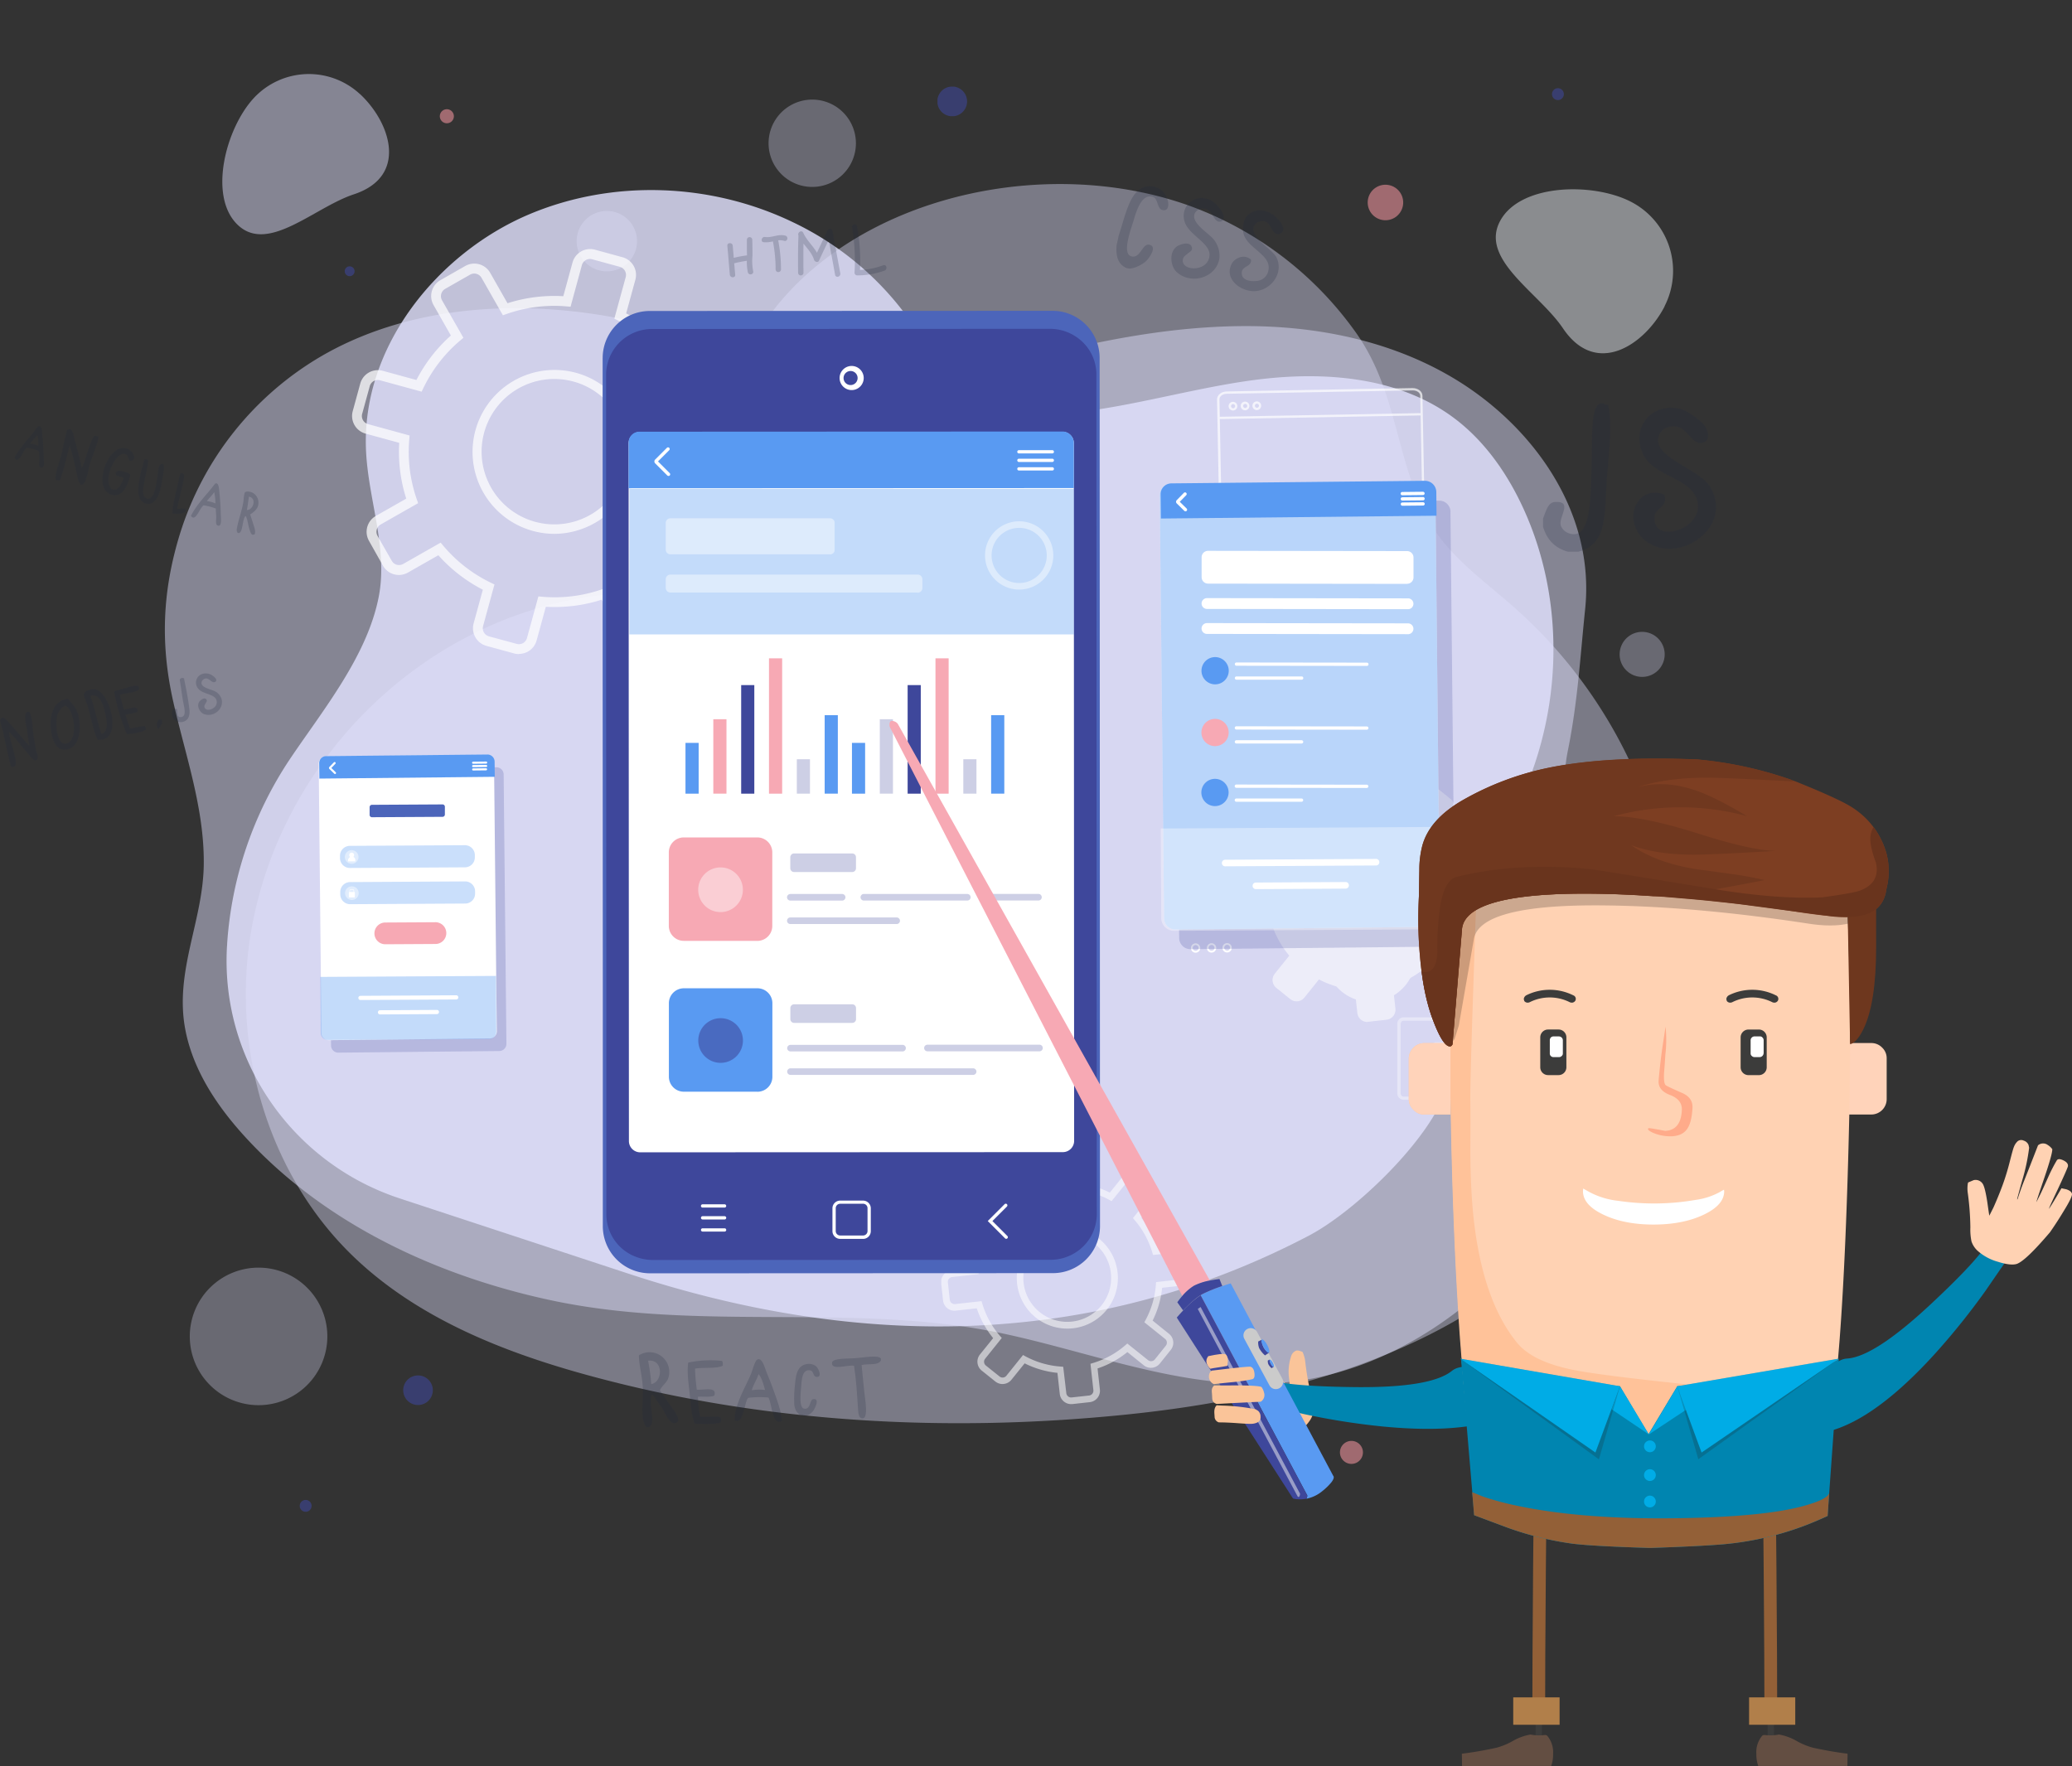 <svg xmlns="http://www.w3.org/2000/svg" xmlns:xlink="http://www.w3.org/1999/xlink" width="884.853" height="754.24" viewBox="0 0 884.853 754.24">
  <rect x="0" y="0" width="884.853" height="754.24" fill="#333333" stroke="none"/>
  <defs>
    <clipPath id="clip-path">
      <rect id="Rectangle_830" data-name="Rectangle 830" width="701.71" height="701.71" transform="translate(316.52)" fill="none"/>
    </clipPath>
    <clipPath id="clip-path-2">
      <rect id="Rectangle_810" data-name="Rectangle 810" width="609.44" height="529.28" transform="translate(379.43 78.59)" fill="none"/>
    </clipPath>
    <clipPath id="clip-path-3">
      <rect id="Rectangle_811" data-name="Rectangle 811" width="37.31" height="37.31" transform="translate(602.63 42.55)" fill="none"/>
    </clipPath>
    <clipPath id="clip-path-4">
      <rect id="Rectangle_812" data-name="Rectangle 812" width="19.25" height="19.25" transform="translate(966.07 269.87)" fill="none"/>
    </clipPath>
    <clipPath id="clip-path-5">
      <rect id="Rectangle_813" data-name="Rectangle 813" width="25.8" height="25.8" transform="translate(520.67 90.07)" fill="none"/>
    </clipPath>
    <clipPath id="clip-path-6">
      <rect id="Rectangle_814" data-name="Rectangle 814" width="58.74" height="58.74" transform="translate(355.47 541.4)" fill="none"/>
    </clipPath>
    <clipPath id="clip-path-7">
      <rect id="Rectangle_815" data-name="Rectangle 815" width="75.74" height="70.04" transform="translate(913.18 80.84)" fill="none"/>
    </clipPath>
    <clipPath id="clip-path-8">
      <rect id="Rectangle_816" data-name="Rectangle 816" width="54.65" height="56.84" transform="translate(896.4 563.48)" fill="none"/>
    </clipPath>
    <clipPath id="clip-path-9">
      <rect id="Rectangle_817" data-name="Rectangle 817" width="71.2" height="68.43" transform="translate(369.36 31.61)" fill="none"/>
    </clipPath>
    <clipPath id="clip-path-10">
      <rect id="Rectangle_818" data-name="Rectangle 818" width="621.24" height="459.41" transform="translate(344.84 131.58)" fill="none"/>
    </clipPath>
    <clipPath id="clip-path-11">
      <rect id="Rectangle_819" data-name="Rectangle 819" width="566.66" height="485.26" transform="translate(371.18 81.17)" fill="none"/>
    </clipPath>
    <clipPath id="clip-path-12">
      <rect id="Rectangle_820" data-name="Rectangle 820" width="12.63" height="12.63" transform="translate(966.52 529.2)" fill="none"/>
    </clipPath>
    <clipPath id="clip-path-13">
      <rect id="Rectangle_821" data-name="Rectangle 821" width="12.63" height="12.63" transform="translate(674.78 37)" fill="none"/>
    </clipPath>
    <clipPath id="clip-path-14">
      <rect id="Rectangle_822" data-name="Rectangle 822" width="12.63" height="12.63" transform="translate(446.63 587.44)" fill="none"/>
    </clipPath>
    <clipPath id="clip-path-15">
      <rect id="Rectangle_823" data-name="Rectangle 823" width="9.82" height="9.82" transform="translate(846.65 615.4)" fill="none"/>
    </clipPath>
    <clipPath id="clip-path-16">
      <rect id="Rectangle_824" data-name="Rectangle 824" width="12.63" height="12.63" transform="translate(944.74 639.36)" fill="none"/>
    </clipPath>
    <clipPath id="clip-path-17">
      <rect id="Rectangle_825" data-name="Rectangle 825" width="4.21" height="4.21" transform="translate(421.63 113.76)" fill="none"/>
    </clipPath>
    <clipPath id="clip-path-18">
      <rect id="Rectangle_826" data-name="Rectangle 826" width="15.17" height="15.17" transform="translate(858.48 78.9)" fill="none"/>
    </clipPath>
    <clipPath id="clip-path-19">
      <rect id="Rectangle_827" data-name="Rectangle 827" width="5.95" height="5.95" transform="translate(462.31 46.65)" fill="none"/>
    </clipPath>
    <clipPath id="clip-path-20">
      <rect id="Rectangle_828" data-name="Rectangle 828" width="5.06" height="5.06" transform="translate(937.21 37.67)" fill="none"/>
    </clipPath>
    <clipPath id="clip-path-21">
      <rect id="Rectangle_829" data-name="Rectangle 829" width="5.06" height="5.06" transform="translate(402.43 640.61)" fill="none"/>
    </clipPath>
    <clipPath id="clip-path-23">
      <rect id="Rectangle_831" data-name="Rectangle 831" width="172.96" height="172.96" transform="translate(424.73 106.39)" fill="none"/>
    </clipPath>
    <clipPath id="clip-path-24">
      <rect id="Rectangle_833" data-name="Rectangle 833" width="88.68" height="60.79" transform="translate(794.21 165.74)" fill="none"/>
    </clipPath>
    <clipPath id="clip-path-25">
      <rect id="Rectangle_834" data-name="Rectangle 834" width="109.85" height="109.85" transform="translate(801.74 326.64)" fill="none"/>
    </clipPath>
    <clipPath id="clip-path-26">
      <rect id="Rectangle_839" data-name="Rectangle 839" width="84.44" height="35.17" transform="translate(871.15 434.53)" fill="none"/>
    </clipPath>
    <clipPath id="clip-path-27">
      <rect id="Rectangle_840" data-name="Rectangle 840" width="107.64" height="107.64" transform="translate(676.4 492.05)" fill="none"/>
    </clipPath>
    <clipPath id="clip-path-28">
      <rect id="Rectangle_842" data-name="Rectangle 842" width="189.87" height="62.26" transform="translate(543.19 208.74)" fill="none"/>
    </clipPath>
    <clipPath id="clip-path-29">
      <rect id="Rectangle_843" data-name="Rectangle 843" width="72.13" height="15.44" transform="translate(558.73 221.34)" fill="none"/>
    </clipPath>
    <clipPath id="clip-path-30">
      <rect id="Rectangle_844" data-name="Rectangle 844" width="109.57" height="7.75" transform="translate(558.74 245.37)" fill="none"/>
    </clipPath>
    <clipPath id="clip-path-31">
      <rect id="Rectangle_845" data-name="Rectangle 845" width="29.16" height="29.16" transform="translate(695.08 222.64)" fill="none"/>
    </clipPath>
    <clipPath id="clip-path-32">
      <rect id="Rectangle_846" data-name="Rectangle 846" width="19.07" height="19.07" transform="translate(12.57 692.39)" fill="none"/>
    </clipPath>
    <clipPath id="clip-path-33">
      <rect id="Rectangle_847" data-name="Rectangle 847" width="109.2" height="30.13" transform="translate(50.49 686.48)" fill="none"/>
    </clipPath>
    <clipPath id="clip-path-34">
      <rect id="Rectangle_848" data-name="Rectangle 848" width="19.07" height="19.07" transform="translate(572.62 434.86)" fill="none"/>
    </clipPath>
    <clipPath id="clip-path-35">
      <rect id="Rectangle_849" data-name="Rectangle 849" width="109.2" height="30.13" transform="translate(610.55 428.95)" fill="none"/>
    </clipPath>
    <clipPath id="clip-path-36">
      <rect id="Rectangle_850" data-name="Rectangle 850" width="19.08" height="19.07" transform="translate(572.59 370.43)" fill="none"/>
    </clipPath>
    <clipPath id="clip-path-37">
      <rect id="Rectangle_851" data-name="Rectangle 851" width="76.09" height="121.92" transform="translate(414.58 327.66)" fill="none"/>
    </clipPath>
    <clipPath id="clip-path-38">
      <rect id="Rectangle_852" data-name="Rectangle 852" width="75.18" height="27.34" transform="translate(411.2 416.81)" fill="none"/>
    </clipPath>
    <clipPath id="clip-path-39">
      <rect id="Rectangle_853" data-name="Rectangle 853" width="57.59" height="9.77" transform="translate(419.63 360.94)" fill="none"/>
    </clipPath>
    <clipPath id="clip-path-40">
      <rect id="Rectangle_854" data-name="Rectangle 854" width="5.84" height="5.84" transform="translate(421.68 363.08)" fill="none"/>
    </clipPath>
    <clipPath id="clip-path-41">
      <rect id="Rectangle_855" data-name="Rectangle 855" width="57.59" height="9.77" transform="translate(419.72 376.4)" fill="none"/>
    </clipPath>
    <clipPath id="clip-path-42">
      <rect id="Rectangle_856" data-name="Rectangle 856" width="5.84" height="5.84" transform="translate(421.77 378.54)" fill="none"/>
    </clipPath>
    <clipPath id="clip-path-43">
      <rect id="Rectangle_857" data-name="Rectangle 857" width="108.78" height="30.13" transform="translate(610.52 364.52)" fill="none"/>
    </clipPath>
    <clipPath id="clip-path-44">
      <rect id="Rectangle_858" data-name="Rectangle 858" width="119.56" height="191.56" transform="translate(776.13 213.82)" fill="none"/>
    </clipPath>
    <clipPath id="clip-path-45">
      <rect id="Rectangle_859" data-name="Rectangle 859" width="119.56" height="191.56" transform="translate(769.69 205.45)" fill="none"/>
    </clipPath>
    <clipPath id="clip-path-46">
      <rect id="Rectangle_860" data-name="Rectangle 860" width="119.53" height="44.36" transform="translate(770.11 353.18)" fill="none"/>
    </clipPath>
  </defs>
  <g id="Warstwa_2" data-name="Warstwa 2" transform="translate(-274.42)">
    <g id="Warstwa_1" data-name="Warstwa 1">
      <g id="Group_1733" data-name="Group 1733" clip-path="url(#clip-path)">
        <g id="Group_1694" data-name="Group 1694" opacity="0.41">
          <g id="Group_1693" data-name="Group 1693" clip-path="url(#clip-path-2)">
            <path id="Path_5211" data-name="Path 5211" d="M988.55,416.39a182.005,182.005,0,0,0-.83-31c-5.48-48.35-30.28-93.94-66.79-126.1-13-11.48-27.84-21.76-36.32-36.91-14.27-25.51-13.19-54.83-30.91-80a149.85,149.85,0,0,0-72.73-55C694.06,57.24,572.38,106.27,583.34,211c0,.38.08.92.13,1.61a38.11,38.11,0,0,1-37.34,40.55c-80.18,1.9-149.21,63.72-164,142-9.5,50.36,6.05,105.56,42.9,141.19,27.5,26.6,64.39,41.21,101.31,51.24,74,20.13,151.9,24.35,228.22,16.65,71.44-7.21,146.79-27.74,193-82.7,24.65-29.32,38.77-66.92,41-105.17" fill="#e1e2fe"/>
          </g>
        </g>
        <g id="Group_1696" data-name="Group 1696" opacity="0.31">
          <g id="Group_1695" data-name="Group 1695" clip-path="url(#clip-path-3)">
            <path id="Path_5212" data-name="Path 5212" d="M639.94,61.2A18.65,18.65,0,1,1,634.478,48a18.66,18.66,0,0,1,5.462,13.2" fill="#e1e2fe"/>
          </g>
        </g>
        <g id="Group_1698" data-name="Group 1698" opacity="0.31">
          <g id="Group_1697" data-name="Group 1697" clip-path="url(#clip-path-4)">
            <path id="Path_5213" data-name="Path 5213" d="M985.33,279.49a9.62,9.62,0,1,1-2.814-6.809,9.63,9.63,0,0,1,2.814,6.809" fill="#e1e2fe"/>
          </g>
        </g>
        <g id="Group_1700" data-name="Group 1700" opacity="0.31">
          <g id="Group_1699" data-name="Group 1699" clip-path="url(#clip-path-5)">
            <path id="Path_5214" data-name="Path 5214" d="M546.47,103a12.9,12.9,0,1,1-12.9-12.9,12.9,12.9,0,0,1,12.9,12.9" fill="#e1e2fe"/>
          </g>
        </g>
        <g id="Group_1702" data-name="Group 1702" opacity="0.31">
          <g id="Group_1701" data-name="Group 1701" clip-path="url(#clip-path-6)">
            <path id="Path_5215" data-name="Path 5215" d="M414.21,570.77a29.37,29.37,0,1,1-29.37-29.37,29.37,29.37,0,0,1,29.37,29.37" fill="#e1e2fe"/>
          </g>
        </g>
        <g id="Group_1704" data-name="Group 1704" opacity="0.47">
          <g id="Group_1703" data-name="Group 1703" clip-path="url(#clip-path-7)">
            <path id="Path_5216" data-name="Path 5216" d="M985.25,130.84a33.19,33.19,0,0,0-14.37-44.69c-16.31-8.37-47.65-7.76-56,8.55s16.73,30.3,27,45.51c14.27,21.21,35.05,6.93,43.43-9.38" fill="#ecf1f7"/>
          </g>
        </g>
        <g id="Group_1706" data-name="Group 1706" opacity="0.47">
          <g id="Group_1705" data-name="Group 1705" clip-path="url(#clip-path-8)">
            <path id="Path_5217" data-name="Path 5217" d="M909.75,616.24a25.43,25.43,0,0,0,35.16-7.57c7.62-11.8,9.52-35.74-2.28-43.36s-24.37,10.46-36.74,17.11c-17.25,9.28-7.94,26.2,3.86,33.82" fill="#e1e2fe"/>
          </g>
        </g>
        <g id="Group_1708" data-name="Group 1708" opacity="0.47">
          <g id="Group_1707" data-name="Group 1707" clip-path="url(#clip-path-9)">
            <path id="Path_5218" data-name="Path 5218" d="M428.14,40.19a32.07,32.07,0,0,0-45.32,1.68c-12.05,13-19.67,42.29-6.7,54.34S408.69,88.57,425.51,83c23.46-7.73,15.62-30.79,2.64-42.84" fill="#e1e2fe"/>
          </g>
        </g>
        <g id="Group_1710" data-name="Group 1710" opacity="0.47">
          <g id="Group_1709" data-name="Group 1709" clip-path="url(#clip-path-10)">
            <path id="Path_5219" data-name="Path 5219" d="M953.38,491.45c11.46-24.61,16-51.9,10.1-80.72C957,378.9,937.14,354.45,944,320.49c4.19-20.68,5.24-39.84,7.36-60.3,4.36-42-22.92-79-56.76-99-27.49-16.24-59.71-22.33-91.32-21.9-28.44.39-56.84,5.64-84.4,12.71-26.56,6.81-52.53,15.77-80.37,12.95-23.15-2.35-44-12.36-65.58-19.83-51.48-17.82-113.85-20.34-160.93,6.8A134.08,134.08,0,0,0,351.27,228c-7.5,24.29-8.45,47-2.83,71.82,5.2,23,13.27,45.46,13,69.28-.24,24.31-12.74,46-7.81,71,3.48,17.68,14.09,33.2,26.35,46.41,33.73,36.35,80.84,58.3,129.32,68.74,64.53,13.91,130.32.63,194.29,14.47,41.95,9.08,83.49,26.6,127.16,19.75,27.28-4.28,52.68-17.6,73.65-35.58,20.57-17.63,37.94-38.78,48.94-62.42" fill="#e1e2fe"/>
          </g>
        </g>
        <g id="Group_1712" data-name="Group 1712" opacity="0.81">
          <g id="Group_1711" data-name="Group 1711" clip-path="url(#clip-path-11)">
            <path id="Path_5220" data-name="Path 5220" d="M894.5,452.73c1.79-20.06-5-40.73.67-60.59,6.77-23.78,26.37-41.6,34.35-64.94,11.8-34.5,11.24-73.16-3.1-106.78-6.91-16.2-17-31.26-30.78-41.67-21.25-16.05-49.08-19.58-75.27-17.54-39,3-80.08,19.9-119.25,15.3-21.62-2.54-28.22-25.94-39.38-41.37a129.38,129.38,0,0,0-48.84-40.3c-35-16.81-77-18.4-112.83-3.16-38.21,16.27-71.51,56-69.33,101,1,20.79,9.34,41.44,5.48,61.87-4.84,25.64-24.15,49-38.15,69.89a161.19,161.19,0,0,0-26.65,78.65,5.878,5.878,0,0,1-.06,1c-2.87,48.42,27.67,92.58,73.75,107.74l98,32.24c99.48,32.72,198.88,31.64,290.35-16.38,19.79-10.39,52-41.35,58.66-62.7a58.061,58.061,0,0,0,2.33-12.18" fill="#e1e2fe"/>
          </g>
        </g>
        <g id="Group_1714" data-name="Group 1714" opacity="0.58">
          <g id="Group_1713" data-name="Group 1713" clip-path="url(#clip-path-12)">
            <path id="Path_5221" data-name="Path 5221" d="M979.15,535.52a6.32,6.32,0,1,1-6.32-6.32,6.32,6.32,0,0,1,6.32,6.32" fill="#3e479b"/>
          </g>
        </g>
        <g id="Group_1716" data-name="Group 1716" opacity="0.58">
          <g id="Group_1715" data-name="Group 1715" clip-path="url(#clip-path-13)">
            <path id="Path_5222" data-name="Path 5222" d="M687.41,43.31a6.354,6.354,0,1,0,0,.01" fill="#3e479b"/>
          </g>
        </g>
        <g id="Group_1718" data-name="Group 1718" opacity="0.58">
          <g id="Group_1717" data-name="Group 1717" clip-path="url(#clip-path-14)">
            <path id="Path_5223" data-name="Path 5223" d="M459.26,593.76a6.32,6.32,0,1,1-6.32-6.32,6.32,6.32,0,0,1,6.32,6.32" fill="#3e479b"/>
          </g>
        </g>
        <g id="Group_1720" data-name="Group 1720" opacity="0.58">
          <g id="Group_1719" data-name="Group 1719" clip-path="url(#clip-path-15)">
            <path id="Path_5224" data-name="Path 5224" d="M856.47,620.31a4.91,4.91,0,1,1-4.91-4.91,4.91,4.91,0,0,1,4.91,4.91" fill="#ef929c"/>
          </g>
        </g>
        <g id="Group_1722" data-name="Group 1722" opacity="0.58">
          <g id="Group_1721" data-name="Group 1721" clip-path="url(#clip-path-16)">
            <path id="Path_5225" data-name="Path 5225" d="M957.37,645.67a6.31,6.31,0,1,1-1.848-4.472,6.32,6.32,0,0,1,1.848,4.472" fill="#ef929c"/>
          </g>
        </g>
        <g id="Group_1724" data-name="Group 1724" opacity="0.58">
          <g id="Group_1723" data-name="Group 1723" clip-path="url(#clip-path-17)">
            <path id="Path_5226" data-name="Path 5226" d="M425.84,115.86a2.1,2.1,0,1,1-.615-1.495,2.1,2.1,0,0,1,.615,1.495" fill="#3e479b"/>
          </g>
        </g>
        <g id="Group_1726" data-name="Group 1726" opacity="0.58">
          <g id="Group_1725" data-name="Group 1725" clip-path="url(#clip-path-18)">
            <path id="Path_5227" data-name="Path 5227" d="M873.49,88.07a7.58,7.58,0,1,1-5.83-9,7.58,7.58,0,0,1,5.83,9" fill="#ef929c"/>
          </g>
        </g>
        <g id="Group_1728" data-name="Group 1728" opacity="0.58">
          <g id="Group_1727" data-name="Group 1727" clip-path="url(#clip-path-19)">
            <path id="Path_5228" data-name="Path 5228" d="M468.19,50.25a3,3,0,1,1-2.29-3.53,3,3,0,0,1,2.29,3.53" fill="#ef929c"/>
          </g>
        </g>
        <g id="Group_1730" data-name="Group 1730" opacity="0.58">
          <g id="Group_1729" data-name="Group 1729" clip-path="url(#clip-path-20)">
            <path id="Path_5229" data-name="Path 5229" d="M942.21,40.73a2.53,2.53,0,1,1-1.94-3,2.53,2.53,0,0,1,1.94,3" fill="#3e479b"/>
          </g>
        </g>
        <g id="Group_1732" data-name="Group 1732" opacity="0.58">
          <g id="Group_1731" data-name="Group 1731" clip-path="url(#clip-path-21)">
            <path id="Path_5230" data-name="Path 5230" d="M407.43,643.67a2.53,2.53,0,1,1-1.94-3,2.53,2.53,0,0,1,1.94,3" fill="#3e479b"/>
          </g>
        </g>
      </g>
      <g id="Group_1782" data-name="Group 1782" clip-path="url(#clip-path)">
        <g id="Group_1735" data-name="Group 1735" opacity="0.73">
          <g id="Group_1734" data-name="Group 1734" clip-path="url(#clip-path-23)">
            <path id="Path_5231" data-name="Path 5231" d="M496,279.35a7.809,7.809,0,0,1-2.07-.28l-11.79-3.23a7.81,7.81,0,0,1-5.46-9.58l3.94-14.4a65.67,65.67,0,0,1-19-14.72l-13,7.4a7.8,7.8,0,0,1-10.64-2.91L432,231a7.81,7.81,0,0,1,2.91-10.64l13-7.4a65.61,65.61,0,0,1-3-23.83l-14.4-3.94a7.81,7.81,0,0,1-5.46-9.58l3.22-11.79a7.81,7.81,0,0,1,9.58-5.46l14.4,3.94a65.64,65.64,0,0,1,14.72-19l-7.39-13a7.8,7.8,0,0,1,2.91-10.64l10.62-6.06a7.81,7.81,0,0,1,10.64,2.91l7.4,13a65.61,65.61,0,0,1,23.83-3l3.94-14.4a7.81,7.81,0,0,1,9.58-5.47l11.79,3.23a7.81,7.81,0,0,1,5.47,9.58l-3.94,14.4a65.621,65.621,0,0,1,19,14.72l13-7.4a7.8,7.8,0,0,1,10.64,2.91l6.06,10.62a7.8,7.8,0,0,1-2.91,10.64l-13,7.39a65.67,65.67,0,0,1,3,23.83l14.4,3.94a7.8,7.8,0,0,1,5.46,9.58l-3.22,11.79a7.81,7.81,0,0,1-9.58,5.46l-14.4-3.94a65.589,65.589,0,0,1-14.72,19l7.4,13A7.8,7.8,0,0,1,560,266l-10.62,6.05a7.8,7.8,0,0,1-10.64-2.91l-7.39-13a65.559,65.559,0,0,1-23.83,3l-3.94,14.4a7.81,7.81,0,0,1-7.51,5.74M462.6,231.76l1.13,1.34A61.53,61.53,0,0,0,484,248.86l1.58.76-4.86,17.75a3.59,3.59,0,0,0,2.52,4.41L495.07,275a3.58,3.58,0,0,0,4.41-2.52l4.86-17.75,1.75.15a61.57,61.57,0,0,0,25.51-3.22l1.65-.57,9.12,16a3.59,3.59,0,0,0,4.9,1.34l10.62-6.05a3.59,3.59,0,0,0,1.34-4.9l-9.12-16,1.34-1.13A61.55,61.55,0,0,0,567.2,220l.76-1.58,17.75,4.86a3.6,3.6,0,0,0,4.41-2.52L593.35,209a3.59,3.59,0,0,0-2.52-4.41l-17.75-4.86.14-1.74A61.5,61.5,0,0,0,570,172.48l-.58-1.65,16-9.12a3.59,3.59,0,0,0,1.34-4.9L580.7,146.2a3.59,3.59,0,0,0-4.9-1.34l-16,9.12-1.13-1.34a61.549,61.549,0,0,0-20.32-15.76l-1.58-.76,4.86-17.75a3.59,3.59,0,0,0-2.52-4.41l-11.79-3.22a3.59,3.59,0,0,0-4.41,2.51L518.08,131l-1.74-.15a61.48,61.48,0,0,0-25.51,3.22l-1.65.58-9.12-16a3.59,3.59,0,0,0-4.9-1.34l-10.62,6.06a3.59,3.59,0,0,0-1.34,4.9l9.12,16L471,145.38a61.59,61.59,0,0,0-15.76,20.32l-.76,1.58-17.75-4.86a3.59,3.59,0,0,0-4.41,2.52l-3.23,11.79a3.59,3.59,0,0,0,2.52,4.41L449.34,186l-.15,1.74a61.56,61.56,0,0,0,3.22,25.51l.57,1.65L437,224a3.59,3.59,0,0,0-1.34,4.9l6.06,10.62a3.58,3.58,0,0,0,4.89,1.34ZM511.26,228a35,35,0,1,1,34.889-32.674A35.295,35.295,0,0,1,511.26,228m-.11-66.14a31.05,31.05,0,1,0,8.22,1.11,31.05,31.05,0,0,0-8.22-1.11" fill="#fff"/>
          </g>
        </g>
        <g id="Group_1737" data-name="Group 1737" opacity="0.69">
          <g id="Group_1736" data-name="Group 1736" clip-path="url(#clip-path-24)">
            <path id="Path_5232" data-name="Path 5232" d="M878.78,225.08l-79.4,1.44c-2.29,0-4.19-1.41-4.22-3.23l-1-52.72c0-1.82,1.81-3.34,4.1-3.39l79.4-1.44c2.3,0,4.19,1.41,4.22,3.24l1,52.72c0,1.82-1.81,3.34-4.1,3.39m-80.46-56.91c-1.75,0-3.16,1.1-3.13,2.38l1,52.72c0,1.28,1.47,2.3,3.22,2.27l79.4-1.44c1.75,0,3.16-1.1,3.13-2.38l-1-52.72c0-1.28-1.47-2.3-3.22-2.27Z" fill="#fff"/>
            <rect id="Rectangle_832" data-name="Rectangle 832" width="86.23" height="0.99" transform="translate(794.839 178.005) rotate(-1.04)" fill="#fff"/>
            <path id="Path_5233" data-name="Path 5233" d="M801,175.33a1.86,1.86,0,1,1,1.82-1.89,1.86,1.86,0,0,1-1.82,1.89m0-2.73a.87.87,0,1,0,.89.85.87.87,0,0,0-.89-.85" fill="#fff"/>
            <path id="Path_5234" data-name="Path 5234" d="M806.16,175.24a1.86,1.86,0,1,1,1.82-1.89,1.86,1.86,0,0,1-1.82,1.89m0-2.73a.87.87,0,1,0,.89.85.87.87,0,0,0-.89-.85" fill="#fff"/>
            <path id="Path_5235" data-name="Path 5235" d="M811.18,175.15a1.86,1.86,0,1,1,1.82-1.89,1.86,1.86,0,0,1-1.82,1.89m0-2.73a.87.87,0,1,0,.88.85.87.87,0,0,0-.88-.85" fill="#fff"/>
          </g>
        </g>
        <g id="Group_1739" data-name="Group 1739" opacity="0.55">
          <g id="Group_1738" data-name="Group 1738" clip-path="url(#clip-path-25)">
            <path id="Path_5236" data-name="Path 5236" d="M900.74,407.33l-8.21-6.59a40.431,40.431,0,0,0,4.7-16.14l10.46-1.15a3.6,3.6,0,0,0,3.18-4L910,371.8a3.6,3.6,0,0,0-4-3.18l-10.46,1.15a40.449,40.449,0,0,0-8.1-14.73l6.58-8.22a3.6,3.6,0,0,0-.56-5.06l-6-4.83a3.6,3.6,0,0,0-5.06.56l-6.58,8.21a40.471,40.471,0,0,0-16.14-4.7l-1.15-10.46a3.6,3.6,0,0,0-4-3.18l-7.68.84a3.6,3.6,0,0,0-3.18,4l1.15,10.46a40.47,40.47,0,0,0-14.73,8.1l-8.21-6.58a3.6,3.6,0,0,0-5.06.56l-4.83,6a3.6,3.6,0,0,0,.56,5.06l8.21,6.59a40.449,40.449,0,0,0-4.7,16.14l-10.46,1.15a3.6,3.6,0,0,0-3.18,4l.85,7.68a3.6,3.6,0,0,0,4,3.18l10.46-1.15a40.439,40.439,0,0,0,8.09,14.73l-6.58,8.21a3.6,3.6,0,0,0,.56,5.06l6,4.83a3.6,3.6,0,0,0,5.06-.56l6.59-8.21a40.43,40.43,0,0,0,16.14,4.7l1.15,10.46a3.6,3.6,0,0,0,4,3.18l7.68-.85a3.6,3.6,0,0,0,3.18-4l-1.15-10.46a40.411,40.411,0,0,0,14.73-8.1L891.4,419a3.6,3.6,0,0,0,5.06-.56l4.83-6a3.6,3.6,0,0,0-.56-5.06m-57.14-9.46a19.3,19.3,0,1,0,.04-.06" fill="#fff"/>
            <path id="Path_5237" data-name="Path 5237" d="M858.35,436.49a4.3,4.3,0,0,1-4.27-3.83L853,422.77a40.86,40.86,0,0,1-15.32-4.46l-6.22,7.76a4.3,4.3,0,0,1-6,.67l-6-4.83a4.3,4.3,0,0,1-.67-6l6.22-7.76a40.9,40.9,0,0,1-7.68-14l-9.89,1.09a4.3,4.3,0,0,1-4.75-3.8l-.85-7.68a4.3,4.3,0,0,1,3.8-4.75l9.89-1.09a40.849,40.849,0,0,1,4.46-15.32l-7.76-6.22a4.3,4.3,0,0,1-.67-6l4.83-6a4.3,4.3,0,0,1,6-.67l7.76,6.22a40.921,40.921,0,0,1,14-7.68L843,332.26a4.31,4.31,0,0,1,3.8-4.75l7.68-.85a4.31,4.31,0,0,1,4.75,3.8l1.09,9.89a40.92,40.92,0,0,1,15.32,4.46l6.22-7.76a4.31,4.31,0,0,1,6-.67l6,4.83a4.3,4.3,0,0,1,.67,6L888.4,355a40.9,40.9,0,0,1,7.68,14l9.89-1.09a4.3,4.3,0,0,1,4.75,3.8l.85,7.68a4.3,4.3,0,0,1-3.8,4.74l-9.89,1.09a40.87,40.87,0,0,1-4.46,15.32l7.76,6.22a4.3,4.3,0,0,1,.66,6l-4.83,6a4.31,4.31,0,0,1-6,.67l-7.76-6.23a40.909,40.909,0,0,1-14,7.69l1.09,9.89a4.3,4.3,0,0,1-3.8,4.75l-7.68.85a4.075,4.075,0,0,1-.48,0m-21-20,.51.27a39.5,39.5,0,0,0,15.86,4.61h.58l1.22,11a2.9,2.9,0,0,0,3.2,2.56l7.68-.85a2.9,2.9,0,0,0,2.56-3.2l-1.22-11,.56-.17a39.56,39.56,0,0,0,14.48-8l.44-.38,8.67,7a2.91,2.91,0,0,0,4.08-.45l4.83-6a2.9,2.9,0,0,0-.45-4.07h0l-8.67-6.95.28-.52a39.539,39.539,0,0,0,4.61-15.86v-.58l11-1.22a2.9,2.9,0,0,0,2.56-3.2l-.85-7.68a2.881,2.881,0,0,0-1.07-1.94,2.84,2.84,0,0,0-2.13-.62l-11,1.22-.17-.56a39.55,39.55,0,0,0-8-14.48l-.38-.44,7-8.67a2.9,2.9,0,0,0-.45-4.07l-6-4.83a2.9,2.9,0,0,0-4.07.45L876,346.6l-.51-.28a39.539,39.539,0,0,0-15.86-4.61h-.58l-1.22-11a2.91,2.91,0,0,0-3.2-2.56l-7.68.84a2.9,2.9,0,0,0-2.56,3.2l1.21,11-.56.17a39.49,39.49,0,0,0-14.47,8l-.44.38-8.67-7a2.9,2.9,0,0,0-4.07.45l-4.83,6a2.9,2.9,0,0,0,.45,4.07l8.67,7-.28.51a39.519,39.519,0,0,0-4.61,15.86v.58l-11,1.22a2.9,2.9,0,0,0-2.56,3.2l.84,7.68a2.9,2.9,0,0,0,3.2,2.56l11-1.21.17.56a39.53,39.53,0,0,0,8,14.47l.38.44-6.95,8.67a2.9,2.9,0,0,0,.45,4.07l6,4.83a2.9,2.9,0,0,0,4.07-.45ZM856.72,403a21.59,21.59,0,1,1,16.87-8.08A21.59,21.59,0,0,1,856.72,403m.06-41.78a20.57,20.57,0,0,0-2.25.12,20.13,20.13,0,1,0,2.25-.12" fill="#fff"/>
          </g>
        </g>
        <g id="Group_1741" data-name="Group 1741" opacity="0.38">
          <g id="Group_1740" data-name="Group 1740" clip-path="url(#clip-path-26)">
            <path id="Path_5238" data-name="Path 5238" d="M953.1,469.7H873.64a2.76,2.76,0,0,1-2.49-3V437.5a2.76,2.76,0,0,1,2.49-3H953.1a2.76,2.76,0,0,1,2.49,3v29.24a2.76,2.76,0,0,1-2.49,3m-79.46-33.77c-.59,0-1.09.72-1.09,1.56v29.24c0,.85.5,1.56,1.09,1.56H953.1c.59,0,1.09-.71,1.09-1.56V437.5c0-.85-.5-1.56-1.09-1.56Z" fill="#fff"/>
            <rect id="Rectangle_835" data-name="Rectangle 835" width="53.79" height="1.4" transform="translate(887.51 445.84)" fill="#fff"/>
            <path id="Path_5239" data-name="Path 5239" d="M941.3,447.95H887.51a1.405,1.405,0,0,1,0-2.81H941.3a1.4,1.4,0,0,1,0,2.81m0-1.4Z" fill="#fff"/>
            <rect id="Rectangle_836" data-name="Rectangle 836" width="24.04" height="1.4" transform="translate(887.51 452.22)" fill="#fff"/>
            <path id="Path_5240" data-name="Path 5240" d="M911.54,454.33h-24a1.4,1.4,0,0,1,0-2.81h24a1.4,1.4,0,0,1,0,2.81m0-1.4Z" fill="#fff"/>
            <rect id="Rectangle_837" data-name="Rectangle 837" width="24.04" height="1.4" transform="translate(917.27 452.22)" fill="#fff"/>
            <path id="Path_5241" data-name="Path 5241" d="M941.3,454.33h-24a1.4,1.4,0,0,1,0-2.81h24a1.4,1.4,0,0,1,0,2.81m0-1.4Z" fill="#fff"/>
            <rect id="Rectangle_838" data-name="Rectangle 838" width="53.79" height="1.4" transform="translate(887.51 458.9)" fill="#fff"/>
            <path id="Path_5242" data-name="Path 5242" d="M941.3,461H887.51a1.4,1.4,0,0,1,0-2.81H941.3a1.4,1.4,0,0,1,0,2.81m0-1.4Z" fill="#fff"/>
          </g>
        </g>
        <g id="Group_1743" data-name="Group 1743" opacity="0.55">
          <g id="Group_1742" data-name="Group 1742" clip-path="url(#clip-path-27)">
            <path id="Path_5243" data-name="Path 5243" d="M731.84,599.69a4.89,4.89,0,0,1-4.84-4.35l-1-9a40.221,40.221,0,0,1-14-4.06l-5.64,7a4.89,4.89,0,0,1-6.87.76l-5.83-4.67a4.88,4.88,0,0,1-.76-6.86l5.65-7a40.17,40.17,0,0,1-7-12.74l-9,1a4.9,4.9,0,0,1-5.39-4.32l-.82-7.42a4.89,4.89,0,0,1,4.32-5.39l9-1a40.219,40.219,0,0,1,4.06-14l-7-5.65a4.89,4.89,0,0,1-.76-6.86l4.67-5.83a4.88,4.88,0,0,1,6.86-.76l7,5.65a40.24,40.24,0,0,1,12.74-7l-1-9a4.89,4.89,0,0,1,4.32-5.39l7.42-.82a4.88,4.88,0,0,1,5.39,4.32l1,9a40.211,40.211,0,0,1,14,4.06l5.65-7a4.89,4.89,0,0,1,6.87-.76l5.83,4.67a4.88,4.88,0,0,1,.76,6.86l-5.65,7a40.191,40.191,0,0,1,7,12.74l9-1a4.89,4.89,0,0,1,5.39,4.32l.82,7.43a4.89,4.89,0,0,1-4.32,5.39l-9,1a40.159,40.159,0,0,1-4.06,14l7,5.65h0a4.88,4.88,0,0,1,.76,6.86l-4.67,5.83a4.88,4.88,0,0,1-6.87.76l-7-5.65a40.228,40.228,0,0,1-12.74,7l1,9a4.89,4.89,0,0,1-4.32,5.39l-7.42.82a4.778,4.778,0,0,1-.55,0m-20.53-20.95,1,.55a37.481,37.481,0,0,0,15,4.38l1.16.09L729.79,595a2.08,2.08,0,0,0,2.29,1.84l7.43-.82a2.07,2.07,0,0,0,1.84-2.29l-1.24-11.27,1.12-.34a37.469,37.469,0,0,0,13.73-7.55l.88-.76,8.85,7.09a2.07,2.07,0,0,0,2.92-.32l4.67-5.83a2.07,2.07,0,0,0-.32-2.92h0l-8.85-7.1.55-1a37.5,37.5,0,0,0,4.38-15l.09-1.16,11.27-1.24a2.08,2.08,0,0,0,1.84-2.29l-.82-7.42a2.09,2.09,0,0,0-2.29-1.84L766.84,536l-.34-1.12a37.51,37.51,0,0,0-7.5-13.74l-.76-.89,7.1-8.85a2.07,2.07,0,0,0-.32-2.92l-5.83-4.67a2.08,2.08,0,0,0-2.92.32L749.13,513l-1-.55a37.51,37.51,0,0,0-15-4.38L731.9,508l-1.24-11.27a2.08,2.08,0,0,0-2.29-1.84l-7.42.82A2.07,2.07,0,0,0,719.1,498l1.24,11.28-1.12.34a37.46,37.46,0,0,0-13.73,7.55l-.88.76-8.85-7.09a2.08,2.08,0,0,0-2.92.32l-4.67,5.83a2.07,2.07,0,0,0,.32,2.92l8.85,7.1-.55,1a37.51,37.51,0,0,0-4.38,15l-.09,1.16-11.27,1.24a2.08,2.08,0,0,0-1.84,2.29l.82,7.42a2.08,2.08,0,0,0,2.29,1.84l11.27-1.24.34,1.12a37.5,37.5,0,0,0,7.54,13.73l.76.88-7.1,8.85a2.07,2.07,0,0,0,.32,2.92l5.83,4.67a2.08,2.08,0,0,0,2.92-.32Zm18.88-11.28a21.59,21.59,0,1,1,16.88-8.08,21.59,21.59,0,0,1-16.88,8.08m.06-40.39a19.233,19.233,0,0,0-2.09.11,18.75,18.75,0,1,0,2.09-.11" fill="#fff"/>
          </g>
        </g>
        <path id="Path_5244" data-name="Path 5244" d="M531.78,152.94V266.18l.07,153.47V523.72a20.17,20.17,0,0,0,20.11,20.1h14.33l157.79-.07a20.11,20.11,0,0,0,20.1-20.11l-.16-370.78A20.12,20.12,0,0,0,724,132.75l-172.11.07a20.11,20.11,0,0,0-20.1,20.11" fill="#4c65ba"/>
        <path id="Path_5245" data-name="Path 5245" d="M533.25,160V269.56L533.36,418V518.69a19.46,19.46,0,0,0,12.89,18.19,20.08,20.08,0,0,0,7,1.25h14.13l155.6-.07a20,20,0,0,0,11.2-3.41,19.33,19.33,0,0,0,8.62-16l-.16-358.72a19.26,19.26,0,0,0-7.1-14.93,20,20,0,0,0-12.75-4.56l-169.73.07A19.64,19.64,0,0,0,533.25,160" fill="#3e479b"/>
        <path id="Path_5246" data-name="Path 5246" d="M733,189.25l.13,298a4.82,4.82,0,0,1-4.82,4.82l-180.49.08a4.82,4.82,0,0,1-4.82-4.82l-.13-298a4.82,4.82,0,0,1,4.82-4.82l180.49-.08a4.82,4.82,0,0,1,4.82,4.82" fill="#fff"/>
        <path id="Path_5247" data-name="Path 5247" d="M733,189.13v19.32l-190.13.08V189a4.61,4.61,0,0,1,4.61-4.62l180.66-.08a4.85,4.85,0,0,1,4.85,4.85" fill="#599af2"/>
        <path id="Path_5248" data-name="Path 5248" d="M709.55,193.66a.7.7,0,1,1,0-1.4h14.26a.7.7,0,1,1,0,1.4Z" fill="#fff"/>
        <path id="Path_5249" data-name="Path 5249" d="M709.55,197.31a.7.7,0,1,1,0-1.4h14.26a.7.7,0,1,1,0,1.4Z" fill="#fff"/>
        <path id="Path_5250" data-name="Path 5250" d="M709.55,200.95a.7.7,0,1,1,0-1.4h14.26a.7.7,0,1,1,0,1.4Z" fill="#fff"/>
        <path id="Path_5251" data-name="Path 5251" d="M559.89,203.27a.71.71,0,0,1-.5-.2l-5.18-5.18a1.15,1.15,0,0,1,0-1.62l5-5a.707.707,0,1,1,1,1l-4.79,4.8,5,5a.7.7,0,0,1-.5,1.2" fill="#fff"/>
        <path id="Path_5252" data-name="Path 5252" d="M638.12,166.6a5.15,5.15,0,1,1,0-10.3h0a5.15,5.15,0,1,1,0,10.3Zm0-8.11h0a3,3,0,1,0,0,5.93h0a3,3,0,0,0,0-5.93" fill="#fff"/>
        <path id="Path_5253" data-name="Path 5253" d="M633.22,529.12a3.31,3.31,0,0,1-3.3-3.3v-9.75a3.3,3.3,0,0,1,3.3-3.3H643a3.31,3.31,0,0,1,3.3,3.3v9.76a3.31,3.31,0,0,1-3.3,3.3Zm9.75-15h-9.75a1.9,1.9,0,0,0-1.9,1.9v9.75a1.9,1.9,0,0,0,1.9,1.9H643a1.9,1.9,0,0,0,1.9-1.9v-9.76a1.9,1.9,0,0,0-1.9-1.9" fill="#fff"/>
        <path id="Path_5254" data-name="Path 5254" d="M574.46,515.75a.7.7,0,0,1,0-1.4h9.39a.7.7,0,0,1,0,1.4Z" fill="#fff"/>
        <path id="Path_5255" data-name="Path 5255" d="M574.47,520.83a.7.7,0,0,1,0-1.4h9.39a.7.7,0,0,1,0,1.4Z" fill="#fff"/>
        <path id="Path_5256" data-name="Path 5256" d="M574.47,526a.7.7,0,0,1,0-1.4h9.39a.7.7,0,0,1,0,1.4Z" fill="#fff"/>
        <path id="Path_5257" data-name="Path 5257" d="M704.12,529.09a.7.7,0,0,1-.5-.21l-7.38-7.38,7.19-7.2a.707.707,0,0,1,1,1l-6.2,6.2,6.39,6.39a.7.7,0,0,1-.5,1.2" fill="#fff"/>
        <g id="Group_1745" data-name="Group 1745" opacity="0.36">
          <g id="Group_1744" data-name="Group 1744" clip-path="url(#clip-path-28)">
            <rect id="Rectangle_841" data-name="Rectangle 841" width="189.84" height="62.17" transform="translate(543.2 208.79)" fill="#599af2"/>
          </g>
        </g>
        <g id="Group_1747" data-name="Group 1747" opacity="0.43">
          <g id="Group_1746" data-name="Group 1746" clip-path="url(#clip-path-29)">
            <path id="Path_5258" data-name="Path 5258" d="M628.88,236.75H560.72a2,2,0,0,1-2-2v-11.4a2,2,0,0,1,2-2h68.16a2,2,0,0,1,2,2V234.8a2,2,0,0,1-2,2" fill="#fff"/>
          </g>
        </g>
        <g id="Group_1749" data-name="Group 1749" opacity="0.43">
          <g id="Group_1748" data-name="Group 1748" clip-path="url(#clip-path-30)">
            <path id="Path_5259" data-name="Path 5259" d="M666.33,253.07H560.72a2,2,0,0,1-2-2V247.4a2,2,0,0,1,2-2H666.33a2,2,0,0,1,2,2v3.74a2,2,0,0,1-2,2" fill="#fff"/>
          </g>
        </g>
        <g id="Group_1751" data-name="Group 1751" opacity="0.43">
          <g id="Group_1750" data-name="Group 1750" clip-path="url(#clip-path-31)">
            <path id="Path_5260" data-name="Path 5260" d="M709.66,251.8a14.58,14.58,0,1,1,0-29.16h0a14.58,14.58,0,0,1,0,29.16Zm0-26.35h0a11.775,11.775,0,1,0,0,23.55h0a11.775,11.775,0,1,0,0-23.55" fill="#fff"/>
          </g>
        </g>
        <path id="Path_5261" data-name="Path 5261" d="M37.81,723.8H6.41A6.39,6.39,0,0,1,0,717.42V686a6.39,6.39,0,0,1,6.39-6.4H37.8a6.39,6.39,0,0,1,6.39,6.4v31.41a6.39,6.39,0,0,1-6.39,6.4" fill="#4c65ba"/>
        <g id="Group_1753" data-name="Group 1753" opacity="0.36">
          <g id="Group_1752" data-name="Group 1752" clip-path="url(#clip-path-32)">
            <path id="Path_5262" data-name="Path 5262" d="M31.64,701.92a9.54,9.54,0,1,1-9.54-9.53,9.54,9.54,0,0,1,9.54,9.53" fill="#599af2"/>
          </g>
        </g>
        <g id="Group_1755" data-name="Group 1755" opacity="0.26">
          <g id="Group_1754" data-name="Group 1754" clip-path="url(#clip-path-33)">
            <path id="Path_5263" data-name="Path 5263" d="M78.34,694.41H53.49a1.6,1.6,0,0,1-1.6-1.6v-4.73a1.6,1.6,0,0,1,1.6-1.6H78.34a1.6,1.6,0,0,1,1.6,1.6v4.73a1.6,1.6,0,0,1-1.6,1.6" fill="#3e479b"/>
            <path id="Path_5264" data-name="Path 5264" d="M51.9,706.6a1.405,1.405,0,0,1,0-2.81H99.76a1.4,1.4,0,0,1,0,2.81Z" fill="#3e479b"/>
            <path id="Path_5265" data-name="Path 5265" d="M51.9,716.61a1.405,1.405,0,0,1,0-2.81h78a1.4,1.4,0,1,1,0,2.81Z" fill="#3e479b"/>
            <path id="Path_5266" data-name="Path 5266" d="M110.43,706.57a1.4,1.4,0,1,1,0-2.81h47.86a1.4,1.4,0,1,1,0,2.81Z" fill="#3e479b"/>
          </g>
        </g>
        <path id="Path_5267" data-name="Path 5267" d="M597.87,466.26h-31.4a6.39,6.39,0,0,1-6.4-6.39V428.48a6.39,6.39,0,0,1,6.39-6.39h31.41a6.39,6.39,0,0,1,6.4,6.39v31.41a6.39,6.39,0,0,1-6.39,6.39" fill="#599af2"/>
        <g id="Group_1757" data-name="Group 1757" opacity="0.57">
          <g id="Group_1756" data-name="Group 1756" clip-path="url(#clip-path-34)">
            <path id="Path_5268" data-name="Path 5268" d="M591.7,444.39a9.54,9.54,0,1,1-9.54-9.53,9.54,9.54,0,0,1,9.54,9.53" fill="#3e479b"/>
          </g>
        </g>
        <g id="Group_1759" data-name="Group 1759" opacity="0.26">
          <g id="Group_1758" data-name="Group 1758" clip-path="url(#clip-path-35)">
            <path id="Path_5269" data-name="Path 5269" d="M638.4,436.87H613.54a1.6,1.6,0,0,1-1.6-1.6v-4.73a1.6,1.6,0,0,1,1.6-1.6h24.85a1.6,1.6,0,0,1,1.6,1.6v4.73a1.6,1.6,0,0,1-1.6,1.6" fill="#3e479b"/>
            <path id="Path_5270" data-name="Path 5270" d="M612,449.06a1.4,1.4,0,1,1,0-2.81h47.86a1.4,1.4,0,1,1,0,2.81Z" fill="#3e479b"/>
            <path id="Path_5271" data-name="Path 5271" d="M612,459.08a1.405,1.405,0,1,1,0-2.81h78a1.4,1.4,0,0,1,0,2.81Z" fill="#3e479b"/>
            <path id="Path_5272" data-name="Path 5272" d="M670.48,449a1.405,1.405,0,1,1,0-2.81h47.86a1.4,1.4,0,0,1,0,2.81Z" fill="#3e479b"/>
          </g>
        </g>
        <path id="Path_5273" data-name="Path 5273" d="M597.84,401.83h-31.4a6.39,6.39,0,0,1-6.4-6.39V364.05a6.39,6.39,0,0,1,6.39-6.39h31.4a6.39,6.39,0,0,1,6.4,6.39v31.41a6.39,6.39,0,0,1-6.39,6.39" fill="#f7a9b4"/>
        <g id="Group_1761" data-name="Group 1761" opacity="0.43">
          <g id="Group_1760" data-name="Group 1760" clip-path="url(#clip-path-36)">
            <path id="Path_5274" data-name="Path 5274" d="M591.67,380a9.54,9.54,0,1,1-9.54-9.53,9.54,9.54,0,0,1,9.54,9.53" fill="#fff"/>
          </g>
        </g>
        <g id="Group_1763" data-name="Group 1763" opacity="0.22">
          <g id="Group_1762" data-name="Group 1762" clip-path="url(#clip-path-37)">
            <path id="Path_5275" data-name="Path 5275" d="M489.5,330.7l1.18,115.08a3.07,3.07,0,0,1-3,3.1l-68.78.7a3.07,3.07,0,0,1-3.1-3L414.62,331.5a3.07,3.07,0,0,1,3-3.1l68.78-.7a3.07,3.07,0,0,1,3.1,3" fill="#3e479b"/>
          </g>
        </g>
        <path id="Path_5276" data-name="Path 5276" d="M485.4,325.37l1.17,115.08a3.07,3.07,0,0,1-3,3.1l-68.78.7a3.07,3.07,0,0,1-3.1-3l-1.17-115.08a3.07,3.07,0,0,1,3-3.1l68.78-.7a3.07,3.07,0,0,1,3.1,3" fill="#fff"/>
        <path id="Path_5277" data-name="Path 5277" d="M485.65,325.33l.07,6.44-74.92.76-.07-6.59a2.94,2.94,0,0,1,2.91-3l68.89-.7a3.09,3.09,0,0,1,3.12,3.06" fill="#599af2"/>
        <path id="Path_5278" data-name="Path 5278" d="M476.41,326.2a.45.45,0,0,1,0-.89l5.62-.06a.44.44,0,0,1,.45.44.45.45,0,0,1-.44.45l-5.62.06Z" fill="#fff"/>
        <path id="Path_5279" data-name="Path 5279" d="M476.42,327.64a.45.45,0,0,1,0-.89l5.62-.06a.48.48,0,0,1,.45.44.45.45,0,0,1-.44.45l-5.62.06Z" fill="#fff"/>
        <path id="Path_5280" data-name="Path 5280" d="M476.43,329.07a.45.45,0,0,1,0-.89l5.62-.06h0a.45.45,0,0,1,0,.89Z" fill="#fff"/>
        <path id="Path_5281" data-name="Path 5281" d="M417.47,330.56a.44.44,0,0,1-.31-.13l-2.06-2a.62.62,0,0,1,0-.88l1.94-2a.45.45,0,0,1,.64.62L415.92,328l1.87,1.83a.45.45,0,0,1,0,.63.44.44,0,0,1-.32.13" fill="#fff"/>
        <g id="Group_1765" data-name="Group 1765" opacity="0.36">
          <g id="Group_1764" data-name="Group 1764" clip-path="url(#clip-path-38)">
            <path id="Path_5282" data-name="Path 5282" d="M483.38,443.76l-69,.39a3,3,0,0,1-3-3l-.14-23.92,75-.42.13,23.92a3,3,0,0,1-3,3" fill="#599af2"/>
          </g>
        </g>
        <path id="Path_5283" data-name="Path 5283" d="M463.41,348.86l-30.15.17a1,1,0,0,1-1-1v-3.3a1,1,0,0,1,1-1l30.15-.17a1,1,0,0,1,1,1v3.3a1,1,0,0,1-1,1" fill="#4c65ba"/>
        <g id="Group_1767" data-name="Group 1767" opacity="0.32">
          <g id="Group_1766" data-name="Group 1766" clip-path="url(#clip-path-39)">
            <path id="Path_5284" data-name="Path 5284" d="M473,370.43l-49.13.28a4.23,4.23,0,0,1-4.25-4.2v-1a4.23,4.23,0,0,1,4.2-4.25l49.13-.28a4.23,4.23,0,0,1,4.25,4.2v1a4.23,4.23,0,0,1-4.2,4.25" fill="#599af2"/>
          </g>
        </g>
        <g id="Group_1769" data-name="Group 1769" opacity="0.43">
          <g id="Group_1768" data-name="Group 1768" clip-path="url(#clip-path-40)">
            <path id="Path_5285" data-name="Path 5285" d="M427.52,366a2.92,2.92,0,1,1-2.94-2.9,2.92,2.92,0,0,1,2.94,2.9" fill="#fff"/>
          </g>
        </g>
        <path id="Path_5286" data-name="Path 5286" d="M425.65,365.16a1.05,1.05,0,1,1-1.06-1,1.05,1.05,0,0,1,1.06,1" fill="#fff"/>
        <path id="Path_5287" data-name="Path 5287" d="M426.17,367.88h-3.12v-.38a1.64,1.64,0,0,1,1.63-1.65,1.48,1.48,0,0,1,1.49,1.47Z" fill="#fff"/>
        <g id="Group_1771" data-name="Group 1771" opacity="0.32">
          <g id="Group_1770" data-name="Group 1770" clip-path="url(#clip-path-41)">
            <path id="Path_5288" data-name="Path 5288" d="M473.11,385.9l-49.13.28a4.23,4.23,0,0,1-4.25-4.2v-1a4.22,4.22,0,0,1,4.2-4.25l49.13-.28a4.23,4.23,0,0,1,4.25,4.2v1a4.23,4.23,0,0,1-4.2,4.25" fill="#599af2"/>
          </g>
        </g>
        <g id="Group_1773" data-name="Group 1773" opacity="0.43">
          <g id="Group_1772" data-name="Group 1772" clip-path="url(#clip-path-42)">
            <path id="Path_5289" data-name="Path 5289" d="M427.61,381.44a2.92,2.92,0,1,1-2.94-2.9,2.92,2.92,0,0,1,2.94,2.9" fill="#fff"/>
          </g>
        </g>
        <path id="Path_5290" data-name="Path 5290" d="M425.68,383.29h-2a.29.29,0,0,1-.29-.29v-1.75a.29.29,0,0,1,.29-.29h2a.29.29,0,0,1,.29.29V383a.29.29,0,0,1-.29.29" fill="#fff"/>
        <path id="Path_5291" data-name="Path 5291" d="M423.67,381.19v-.72a.71.71,0,0,1,.21-.51.7.7,0,0,1,.5-.21H425a.64.64,0,0,1,.45.19.65.65,0,0,1,.19.45v.79h-.22v-.79a.41.41,0,0,0-.12-.29.42.42,0,0,0-.3-.1h-.67a.49.49,0,0,0-.35.15.5.5,0,0,0-.14.35v.72Z" fill="#fff"/>
        <path id="Path_5292" data-name="Path 5292" d="M460.18,403.17l-21.19.12a4.645,4.645,0,0,1-.05-9.29l21.19-.12a4.65,4.65,0,1,1,.05,9.29" fill="#f7a9b4"/>
        <path id="Path_5293" data-name="Path 5293" d="M428.26,427.1a.9.9,0,0,1,0-1.79l41-.23h0a.895.895,0,0,1,0,1.79Z" fill="#fff"/>
        <path id="Path_5294" data-name="Path 5294" d="M436.61,433.26a.9.9,0,0,1,0-1.79l24.39-.14h0a.895.895,0,0,1,0,1.79Z" fill="#fff"/>
        <g id="Group_1775" data-name="Group 1775" opacity="0.26">
          <g id="Group_1774" data-name="Group 1774" clip-path="url(#clip-path-43)">
            <path id="Path_5295" data-name="Path 5295" d="M638.37,372.44H613.52a1.6,1.6,0,0,1-1.6-1.6v-4.73a1.6,1.6,0,0,1,1.6-1.6h24.85a1.6,1.6,0,0,1,1.6,1.6v4.73a1.6,1.6,0,0,1-1.6,1.6" fill="#3e479b"/>
            <path id="Path_5296" data-name="Path 5296" d="M611.93,384.63a1.4,1.4,0,0,1,0-2.81h22.14a1.4,1.4,0,0,1,0,2.81Z" fill="#3e479b"/>
            <path id="Path_5297" data-name="Path 5297" d="M611.93,394.65a1.4,1.4,0,0,1,0-2.81h45.42a1.4,1.4,0,1,1,0,2.81Z" fill="#3e479b"/>
            <path id="Path_5298" data-name="Path 5298" d="M643.32,384.62a1.4,1.4,0,0,1,0-2.81h44.2a1.4,1.4,0,1,1,0,2.81Z" fill="#3e479b"/>
            <path id="Path_5299" data-name="Path 5299" d="M695.76,384.6a1.405,1.405,0,1,1,0-2.81H717.9a1.4,1.4,0,1,1,0,2.81Z" fill="#3e479b"/>
          </g>
        </g>
        <path id="Path_5300" data-name="Path 5300" d="M785,406.9a2,2,0,1,1,1.436-.607A2,2,0,0,1,785,406.9m0-3.27a1.23,1.23,0,1,0,1.24,1.22,1.23,1.23,0,0,0-1.24-1.22" fill="#fff"/>
        <path id="Path_5301" data-name="Path 5301" d="M791.81,406.85a2,2,0,1,1,1.436-.607,2,2,0,0,1-1.436.607m0-3.27a1.23,1.23,0,1,0,1.24,1.22,1.23,1.23,0,0,0-1.24-1.22" fill="#fff"/>
        <path id="Path_5302" data-name="Path 5302" d="M798.46,406.8a2,2,0,1,1,1.436-.607,2,2,0,0,1-1.436.607m0-3.27a1.23,1.23,0,1,0,1.24,1.22,1.23,1.23,0,0,0-1.24-1.22" fill="#fff"/>
        <g id="Group_1777" data-name="Group 1777" opacity="0.22">
          <g id="Group_1776" data-name="Group 1776" clip-path="url(#clip-path-44)">
            <path id="Path_5303" data-name="Path 5303" d="M893.84,218.59l1.85,180.82a4.82,4.82,0,0,1-4.77,4.87l-108.07,1.1a4.82,4.82,0,0,1-4.87-4.77l-1.85-180.82a4.82,4.82,0,0,1,4.77-4.87l108.1-1.1a4.82,4.82,0,0,1,4.87,4.77" fill="#3e479b"/>
          </g>
        </g>
        <path id="Path_5304" data-name="Path 5304" d="M887.41,210.22,889.25,391a4.82,4.82,0,0,1-4.77,4.87L776.41,397a4.82,4.82,0,0,1-4.87-4.77l-1.85-180.82a4.82,4.82,0,0,1,4.77-4.87l108.07-1.1a4.82,4.82,0,0,1,4.87,4.77" fill="#fff"/>
        <g id="Group_1779" data-name="Group 1779" opacity="0.42">
          <g id="Group_1778" data-name="Group 1778" clip-path="url(#clip-path-45)">
            <path id="Path_5305" data-name="Path 5305" d="M887.41,210.22,889.25,391a4.82,4.82,0,0,1-4.77,4.87L776.41,397a4.82,4.82,0,0,1-4.87-4.77l-1.85-180.82a4.82,4.82,0,0,1,4.77-4.87l108.07-1.1a4.82,4.82,0,0,1,4.87,4.77" fill="#599af2"/>
          </g>
        </g>
        <path id="Path_5306" data-name="Path 5306" d="M887.8,210.15l.1,10.11-117.71,1.2-.11-10.35a4.61,4.61,0,0,1,4.57-4.66l108.25-1.1a4.85,4.85,0,0,1,4.9,4.8" fill="#599af2"/>
        <path id="Path_5307" data-name="Path 5307" d="M873.27,211.52a.7.7,0,0,1,0-1.4l8.83-.09a.74.74,0,0,1,.71.69.7.7,0,0,1-.7.71l-8.83.09Z" fill="#fff"/>
        <path id="Path_5308" data-name="Path 5308" d="M873.3,213.78a.7.7,0,1,1,0-1.4l8.83-.09h0a.7.7,0,1,1,0,1.4Z" fill="#fff"/>
        <path id="Path_5309" data-name="Path 5309" d="M873.32,216a.7.7,0,0,1,0-1.4l8.83-.09h0a.7.7,0,1,1,0,1.4Z" fill="#fff"/>
        <path id="Path_5310" data-name="Path 5310" d="M780.67,218.38a.69.69,0,0,1-.49-.2L776.94,215a1,1,0,0,1,0-1.38l3.05-3.12a.707.707,0,1,1,1,1l-2.75,2.81,2.93,2.88a.7.7,0,0,1-.49,1.2" fill="#fff"/>
        <g id="Group_1781" data-name="Group 1781" opacity="0.36">
          <g id="Group_1780" data-name="Group 1780" clip-path="url(#clip-path-46)">
            <path id="Path_5311" data-name="Path 5311" d="M884.23,396.23l-108.44.61a4.74,4.74,0,0,1-4.76-4.71l-.21-37.58,117.91-.66.21,37.58a4.73,4.73,0,0,1-4.71,4.76" fill="#fff"/>
            <path id="Path_5312" data-name="Path 5312" d="M775.76,397.54a5.44,5.44,0,0,1-5.43-5.41l-.22-38.28,119.32-.67.21,38.28a5.44,5.44,0,0,1-5.41,5.47l-108.44.61Zm-4.24-42.29.21,36.88a4,4,0,0,0,4,4h0l108.44-.61a4,4,0,0,0,4-4.06L888,354.59Z" fill="#fff"/>
          </g>
        </g>
        <path id="Path_5313" data-name="Path 5313" d="M875.31,249.37l-85-.11a2.74,2.74,0,0,1-2.73-2.74V238a2.74,2.74,0,0,1,2.74-2.74l85,.11a2.74,2.74,0,0,1,2.74,2.74v8.48a2.74,2.74,0,0,1-2.74,2.74" fill="#fff"/>
        <path id="Path_5314" data-name="Path 5314" d="M875.72,260.18l-85.85-.11a2.31,2.31,0,0,1,0-4.62l85.85.11a2.31,2.31,0,1,1,0,4.62" fill="#fff"/>
        <path id="Path_5315" data-name="Path 5315" d="M875.71,270.85l-85.85-.11a2.31,2.31,0,0,1,0-4.62l85.85.11a2.315,2.315,0,0,1,0,4.63" fill="#fff"/>
        <path id="Path_5316" data-name="Path 5316" d="M799.16,286.47a5.82,5.82,0,1,1-5.81-5.83,5.82,5.82,0,0,1,5.81,5.83" fill="#599af2"/>
        <path id="Path_5317" data-name="Path 5317" d="M799.13,312.86a5.82,5.82,0,1,1-5.81-5.83,5.82,5.82,0,0,1,5.81,5.83" fill="#f7a9b4"/>
        <path id="Path_5318" data-name="Path 5318" d="M799.1,338.47a5.82,5.82,0,1,1-5.81-5.83,5.82,5.82,0,0,1,5.81,5.83" fill="#599af2"/>
        <path id="Path_5319" data-name="Path 5319" d="M858.15,284.41h0l-55.69-.07a.7.7,0,1,1,0-1.4h0l55.69.07a.7.7,0,0,1,0,1.4" fill="#fff"/>
        <path id="Path_5320" data-name="Path 5320" d="M830.3,290.3H802.46a.7.7,0,0,1,0-1.4H830.3a.7.7,0,0,1,0,1.4" fill="#fff"/>
        <path id="Path_5321" data-name="Path 5321" d="M858.12,311.66h0l-55.69-.07a.7.7,0,0,1,0-1.4h0l55.69.07a.7.7,0,1,1,0,1.4" fill="#fff"/>
        <path id="Path_5322" data-name="Path 5322" d="M830.27,317.55H802.43a.7.7,0,1,1,0-1.4h27.84a.7.7,0,1,1,0,1.4" fill="#fff"/>
        <path id="Path_5323" data-name="Path 5323" d="M858.09,336.54h0l-55.69-.07a.7.7,0,1,1,0-1.4h0l55.69.07a.7.7,0,0,1,0,1.4" fill="#fff"/>
        <path id="Path_5324" data-name="Path 5324" d="M830.24,342.43H802.4a.7.7,0,1,1,0-1.4h27.85a.7.7,0,1,1,0,1.4" fill="#fff"/>
        <path id="Path_5325" data-name="Path 5325" d="M797.63,370a1.4,1.4,0,1,1,0-2.81l64.44-.36h0a1.4,1.4,0,0,1,0,2.81Z" fill="#fff"/>
        <path id="Path_5326" data-name="Path 5326" d="M810.75,379.74a1.4,1.4,0,1,1,0-2.81l38.32-.22h0a1.4,1.4,0,0,1,0,2.81Z" fill="#fff"/>
        <line id="Line_243" data-name="Line 243" x2="53.79" transform="translate(887.51 388.86)" fill="#fff"/>
        <line id="Line_244" data-name="Line 244" x2="24.03" transform="translate(887.51 395.24)" fill="#fff"/>
        <line id="Line_245" data-name="Line 245" x2="24.03" transform="translate(917.27 395.24)" fill="#fff"/>
        <line id="Line_246" data-name="Line 246" x2="53.79" transform="translate(887.51 401.92)" fill="#fff"/>
        <rect id="Rectangle_861" data-name="Rectangle 861" width="5.62" height="21.69" transform="translate(567.16 317.28)" fill="#599af2"/>
        <rect id="Rectangle_862" data-name="Rectangle 862" width="5.62" height="31.78" transform="translate(579.04 307.18)" fill="#f7a9b4"/>
        <rect id="Rectangle_863" data-name="Rectangle 863" width="5.61" height="46.37" transform="translate(590.94 292.6)" fill="#3e479b"/>
        <rect id="Rectangle_864" data-name="Rectangle 864" width="5.62" height="57.8" transform="translate(602.82 281.17)" fill="#f7a9b4"/>
        <rect id="Rectangle_865" data-name="Rectangle 865" width="5.61" height="14.7" transform="translate(614.71 324.27)" fill="#3e479b" opacity="0.26"/>
        <rect id="Rectangle_866" data-name="Rectangle 866" width="5.62" height="33.51" transform="translate(626.6 305.45)" fill="#599af2"/>
        <rect id="Rectangle_867" data-name="Rectangle 867" width="5.62" height="21.69" transform="translate(638.25 317.28)" fill="#599af2"/>
        <rect id="Rectangle_868" data-name="Rectangle 868" width="5.62" height="31.78" transform="translate(650.14 307.18)" fill="#3e479b" opacity="0.26"/>
        <rect id="Rectangle_869" data-name="Rectangle 869" width="5.61" height="46.37" transform="translate(662.03 292.6)" fill="#3e479b"/>
        <rect id="Rectangle_870" data-name="Rectangle 870" width="5.62" height="57.8" transform="translate(673.92 281.17)" fill="#f7a9b4"/>
        <rect id="Rectangle_871" data-name="Rectangle 871" width="5.61" height="14.7" transform="translate(685.81 324.27)" fill="#3e479b" opacity="0.26"/>
        <rect id="Rectangle_872" data-name="Rectangle 872" width="5.62" height="33.51" transform="translate(697.69 305.45)" fill="#599af2"/>
      </g>
      <rect id="Rectangle_874" data-name="Rectangle 874" width="701.71" height="701.71" transform="translate(316.52)" fill="none"/>
      <g id="Klatka_po_rednia_1_0_Layer0_0_MEMBER_0_MEMBER_0_FILL" data-name="Klatka po rednia 1 0 Layer0 0 MEMBER 0 MEMBER 0 FILL">
        <path id="Path_5327" data-name="Path 5327" d="M1048.69,596.7q7.22-16,14.48-16.47,11.56-.71,35.26-22.73,17.79-16.58,23.37-24.45,2.26-3.18,5.8,1.13.84,1.08,2.37,3,1.17,1.32,1.71.63-.61.78-9.38,13.54a303.1,303.1,0,0,1-21.25,26.5q-33.62,37.17-58,34.5a96.521,96.521,0,0,1,5.64-15.65Z" fill="#0085b0"/>
      </g>
      <g id="Klatka_po_rednia_7_0_Layer0_0_MEMBER_1_MEMBER_0_FILL" data-name="Klatka po rednia 7 0 Layer0 0 MEMBER 1 MEMBER 0 FILL">
        <path id="Path_5328" data-name="Path 5328" d="M834,606.39a9.509,9.509,0,0,0,1.42-4.34,24.178,24.178,0,0,0-1-5.85,116.875,116.875,0,0,1-2.56-14.4,13.661,13.661,0,0,0-1.05-4.11c-.17-.34-.33-.48-.47-.43s-1.6-.86-2.65-.3a3.75,3.75,0,0,0-1.9,2.31,21.139,21.139,0,0,0-1,8.3q.63,5.68.58,5.7l-2.54-2.92q-3.08-3.81-6.05-8.15l-.07-.1a34.858,34.858,0,0,1-1.87,9.69,35.669,35.669,0,0,1,.78,4.39,35.875,35.875,0,0,1,1.59,6.59,35.238,35.238,0,0,1,4.74,10c2.28.23,4,.31,4.83.39a21.6,21.6,0,0,0,7.22-6.77Z" fill="#fac499"/>
      </g>
      <g id="Klatka_po_rednia_1_0_Layer0_0_MEMBER_0_MEMBER_0_FILL-2" data-name="Klatka po rednia 1 0 Layer0 0 MEMBER 0 MEMBER 0 FILL">
        <path id="Path_5329" data-name="Path 5329" d="M916.24,587.94q-16.11-7-21.8-2.43-9,7.25-41.37,6.92-24.32-.29-33.75-2.35-3.81-.84-3.53,4.74.11,1.36.26,3.81,0,1.76-.84,1.61,1,.17,16.05,3.7a303.159,303.159,0,0,0,33.55,5.3q49.88,4.85,66.12-13.53A96.506,96.506,0,0,0,916.24,587.94Z" fill="#0085b0"/>
      </g>
      <path id="Path_5330" data-name="Path 5330" d="M843.8,630.36,800,548.13s-1.5.43-3.58,1.14a67.087,67.087,0,0,0-8.16,3.29c-.36.18-.73.39-1.1.62l45.32,85.1s.58.43-.17,1.82a15.29,15.29,0,0,0,6.89-3.32,24.576,24.576,0,0,0,3.75-3.65C844.62,631,843.8,630.36,843.8,630.36Z" fill="#599af2"/>
      <path id="Path_5331" data-name="Path 5331" d="M832.48,638.28l-45.32-85.1a42.612,42.612,0,0,0-7.46,6.5c-1.63,1.73-2.73,3.05-2.73,3.05L826.6,640a11.191,11.191,0,0,0,2.83.36,14.349,14.349,0,0,0,2.88-.27C833.06,638.7,832.48,638.28,832.48,638.28Z" fill="#3e479b"/>
      <path id="Path_5332" data-name="Path 5332" d="M828.69,639.35l.55-.09c.7-1.3.16-1.7.16-1.7l-42.25-79.34c-.4.25-.81.54-1.22.84L828.51,639a.6.6,0,0,1,.18.35Z" fill="#f5f5f5" opacity="0.5"/>
      <path id="Path_5333" data-name="Path 5333" d="M820.73,592.92a3.09,3.09,0,0,1-4.19-1.25L805.81,571.8a3.09,3.09,0,0,1,1.26-4.19h0a3.09,3.09,0,0,1,4.19,1.25L822,588.73a3.09,3.09,0,0,1-1.25,4.19Z" fill="#cbcbcb"/>
      <path id="Path_5334" data-name="Path 5334" d="M811.74,572.94a6.829,6.829,0,0,0,.4,2.82,10.67,10.67,0,0,0,2.51,3.12l1.67-1.13a5.75,5.75,0,0,1-2.62-3.12,9.839,9.839,0,0,1-.53-2.4Z" fill="#3e479b"/>
      <path id="Path_5335" data-name="Path 5335" d="M791.1,546.91,657.79,309.09a3.39,3.39,0,0,0-2.36-1.19c-1.56-.12-1.1,2.42-1.1,2.42l125,243.21a21.169,21.169,0,0,1,5-4.4,24.59,24.59,0,0,1,6.77-2.22Z" fill="#f7a9b4"/>
      <path id="Path_5336" data-name="Path 5336" d="M795.21,546.26s-1.83.19-4.11.65a24.589,24.589,0,0,0-6.81,2.22,21.169,21.169,0,0,0-5,4.4c-1.27,1.47-2.1,2.67-2.1,2.67l2.48,3.47c2.31-2.44,5.69-5.67,8.56-7.12a67.1,67.1,0,0,1,8.16-3.29Z" fill="#3e479b"/>
      <ellipse id="Ellipse_35" data-name="Ellipse 35" cx="0.92" cy="3.18" rx="0.92" ry="3.18" transform="translate(812.496 572.53) rotate(-28.01)" fill="#599af2"/>
      <path id="Path_5337" data-name="Path 5337" d="M815.84,581.07a3.781,3.781,0,0,0,.22,1.56,5.91,5.91,0,0,0,1.39,1.72l.92-.63a3.17,3.17,0,0,1-1.45-1.73,5.427,5.427,0,0,1-.29-1.32Z" fill="#3e479b"/>
      <ellipse id="Ellipse_36" data-name="Ellipse 36" cx="0.51" cy="1.76" rx="0.51" ry="1.76" transform="translate(816.252 580.934) rotate(-28)" fill="#599af2"/>
      <g id="Klatka_po_rednia_7_0_Layer0_0_MEMBER_1_MEMBER_0_FILL-2" data-name="Klatka po rednia 7 0 Layer0 0 MEMBER 1 MEMBER 0 FILL">
        <path id="Path_5338" data-name="Path 5338" d="M814.21,594.72a6.171,6.171,0,0,0-1.09-2.37q-2.17-.73-13.18-.64h-7c-1.51,1.39-.9,2.84-.91,4.18.17,1.57-.27,2.86,1.89,3.72l1.5-.06q7.17-.4,17.38-.88a3.33,3.33,0,0,0,1.41-3.95Z" fill="#fac499"/>
        <path id="Path_5339" data-name="Path 5339" d="M810.11,586.28q-.34-2.34-1.86-2.58-2,0-11.26,1.08c-2.12.26-3.8.45-5.11.6a2.57,2.57,0,0,0-1.05,1.59,3.53,3.53,0,0,0,2,4.2h.06q1.62-.25,8.38-.91a69.6,69.6,0,0,0,8-1.22Q810.44,588.67,810.11,586.28Z" fill="#fac499"/>
        <path id="Path_5340" data-name="Path 5340" d="M812.74,605.06a3.2,3.2,0,0,0-1.11-2.55l-1-.62a83.783,83.783,0,0,0-14.32-1.58l-2.3-.12c-1.45,1.45-.92,3.48-.89,5a2.54,2.54,0,0,0,1.82,2.3c2.29,0,4.8.12,7.56.31q5.38.4,6.39.31a6.38,6.38,0,0,0,2.76-.72,2.42,2.42,0,0,0,1.09-2.33Z" fill="#fac499"/>
        <path id="Path_5341" data-name="Path 5341" d="M791.26,584.59c1.76-.41,4.53-.68,7.3-1.24l.24-2q0-2.2-1-2.93c-.66-.39-3.14-.12-7.39.79C788.82,581.21,789.84,583.16,791.26,584.59Z" fill="#fac499"/>
      </g>
      <g id="Layer6_0_MEMBER_0_FILL" data-name="Layer6 0 MEMBER 0 FILL">
        <path id="Path_5342" data-name="Path 5342" d="M1073.58,476a6.57,6.57,0,0,0,6.55-6.63V452.06a6.23,6.23,0,0,0-1.88-4.58,6.37,6.37,0,0,0-4.66-2h-11.21V476Z" fill="#ffd3ba"/>
      </g>
      <g id="Layer6_0_MEMBER_1_FILL" data-name="Layer6 0 MEMBER 1 FILL">
        <path id="Path_5343" data-name="Path 5343" d="M1058,362.05a18.67,18.67,0,0,0-10.8-6.14,335.131,335.131,0,0,0-136.24,0,18.68,18.68,0,0,0-10.8,6.14,19.181,19.181,0,0,0-4.66,11.54q-1.72,33.79-1.72,67.58-.08,15.22.25,30.44.9,56.87,4.09,99.74.9,13.5,5,57.28a17.13,17.13,0,0,0,5.24,10.8,23.671,23.671,0,0,0,11,6.55q12.6,3.35,50.89,4.74,46.48,1.56,70.7-4.91,7.28-2,11.45-9.74,2.7-7.36,2.7-7.45.33-3.27,2.54-28.23,2.21-25.53,2.45-29,2.78-37,4.09-95.73.33-20.29.33-30.36,0-36.74-1.8-71.68A18.55,18.55,0,0,0,1058,362.05Z" fill="#ffd2b3"/>
      </g>
      <g id="Layer6_0_MEMBER_2_FILL" data-name="Layer6 0 MEMBER 2 FILL">
        <path id="Path_5344" data-name="Path 5344" d="M894.22,401.25V402q-.49,16.36-.65,39.52,0,16.85.33,30.36.9,56.13,4,99.82l1.47,18.66v.08l3.6,38.46a18.08,18.08,0,0,0,5.16,11.1,19.89,19.89,0,0,0,11,6.3q7,1.23,16.53,2.54,8.43,1.06,20,1.88l.08.08,11.7.57q15.06.49,28.23-.16l.33-.08,7.36-.41q6.63-.49,13.34-1.23,11-1.23,22-3.19a20.35,20.35,0,0,0,8.43-3.93q-8.84,1.39-15.55,2.13l-21,1.72q-14.16.74-28.31.25-3.76-.16-5.81-.33-3.93-.16-5.81-.33l-.08-.08q-11-.66-20-1.88-9.49-1.31-16.53-2.54a19.41,19.41,0,0,1-11-6.22A18.08,18.08,0,0,1,917.87,624q-.08-1.15,12.6-2.46,18.9-2,27.9-3.52,40.42-7.2,39-26.51-40.5-4.17-52-6.63-16.61-3.52-23.07-11.37-14.89-18.25-18.66-54.09-1.23-12-1.31-27.57.08-15.71,0-21-.16-6.87,1.31-50.4,1.31-40.42,1.88-50.81.16-3.76,4.58-8.26a70.815,70.815,0,0,1,7.61-6.46l-7,1.31A18.71,18.71,0,0,0,900,362.38a19.17,19.17,0,0,0-4.66,11.54q-.66,12.19-1.06,27.33Z" fill="#ffc299"/>
      </g>
      <g id="Layer6_0_MEMBER_3_MEMBER_0_FILL" data-name="Layer6 0 MEMBER 3 MEMBER 0 FILL">
        <path id="Path_5345" data-name="Path 5345" d="M1003,651.22a18.069,18.069,0,0,1,5.89-6.46,18.828,18.828,0,0,1,8.18-3,11.25,11.25,0,0,1,6.87,1.56,10.65,10.65,0,0,1,4.58,5.32q5.07-.74,12.19-2.45,7.28-2,11.46-9.82,2.78-7.36,2.78-7.45l1-11a167.374,167.374,0,0,1-33.22,7.61q-14.24,1.88-34,2.54a311.086,311.086,0,0,1-44.27-1.47A164.311,164.311,0,0,1,901.75,616L903,628.88a20,20,0,0,0,5,11.54,21,21,0,0,0,10.72,7.28,112.983,112.983,0,0,0,15.3,2q2.7-5.64,6.46-7.94,4.58-2.86,11.13-1.14a12.069,12.069,0,0,1,5.56,4,16,16,0,0,1,3.76,6.79Q984.47,652.2,1003,651.22Z" fill="#ededed"/>
      </g>
      <g id="Group_1512_svg_Layer_1_Path_10808_0_Layer0_0_FILL" data-name="Group 1512 svg Layer 1 Path 10808 0 Layer0 0 FILL">
        <path id="Path_5346" data-name="Path 5346" d="M919.42,637q-1.72-4.5-2.21-15.79A146.575,146.575,0,0,1,901.75,616L903,628.88a20,20,0,0,0,5,11.54,21,21,0,0,0,10.72,7.28,112.983,112.983,0,0,0,15.3,2l1.31-2.45-4.66-.74A14.27,14.27,0,0,1,919.42,637m84.36,12.93q-6.14.41-21.27.33-16.85,0-22.09-.66l.57,1.88q23.48.74,42-.25l.82-1.31m43.94-7.69a74.62,74.62,0,0,1-7.86,2.54q-6.05,1.47-12.11,2.45l.74,1.39a93.7,93.7,0,0,0,12.19-2.54,14.891,14.891,0,0,0,7.01-3.85Z" fill="#1d1d1b"/>
      </g>
      <g id="Layer6_0_MEMBER_3_MEMBER_2_FILL" data-name="Layer6 0 MEMBER 3 MEMBER 2 FILL">
        <path id="Path_5347" data-name="Path 5347" d="M1055.9,617.83a167.369,167.369,0,0,1-33.22,7.61q-14.07,1.88-34,2.54a311.1,311.1,0,0,1-44.27-1.47A164.307,164.307,0,0,1,901.75,616l.65,7q9.17,4.91,29.62,9.08a196.572,196.572,0,0,0,47,4.09q26.43-1.15,39.28-2.7,21.35-2.62,37-8.75Z" fill="#f6f6f6"/>
      </g>
      <g id="Layer6_0_MEMBER_4_FILL" data-name="Layer6 0 MEMBER 4 FILL">
        <path id="Path_5348" data-name="Path 5348" d="M882.6,445.51a6.71,6.71,0,0,0-6.55,6.55v17.27a6.2,6.2,0,0,0,2,4.66,6.11,6.11,0,0,0,4.58,2h11.21V445.51Z" fill="#ffc299"/>
      </g>
      <g id="Layer6_0_MEMBER_5_FILL" data-name="Layer6 0 MEMBER 5 FILL">
        <path id="Path_5349" data-name="Path 5349" d="M882.6,445.51a6.71,6.71,0,0,0-6.55,6.55v17.27a6.2,6.2,0,0,0,2,4.66,6.11,6.11,0,0,0,4.58,2h11.21V445.51Z" fill="#ffd3ba"/>
      </g>
      <g id="Layer6_1_MEMBER_0_MEMBER_1_FILL" data-name="Layer6 1 MEMBER 0 MEMBER 1 FILL">
        <path id="Path_5350" data-name="Path 5350" d="M965.41,512.85a33.55,33.55,0,0,1-12.27-3.76l-2.62-1.47-.08,1.15q0,5.89,8.83,10.06T980.54,523q12.52,0,21.36-4.17t8.84-10.06l-.08-.65a19.69,19.69,0,0,0-1.8,1,29.728,29.728,0,0,1-10.31,3.35,103.929,103.929,0,0,1-33.14.38Z" fill="#fff"/>
      </g>
      <path id="Layer6_2_MEMBER_0_1_STROKES" data-name="Layer6 2 MEMBER 0 1 STROKES" d="M932.19,637.22l-.33,38.95q-.33,43.78-.33,68.08" fill="none" stroke="#3c3c3b" stroke-linecap="round" stroke-miterlimit="10" stroke-width="2.7"/>
      <path id="Layer6_2_MEMBER_1_1_STROKES" data-name="Layer6 2 MEMBER 1 1 STROKES" d="M932.19,633.71,931.86,670q-.33,41.16-.33,65.54" fill="none" stroke="#936037" stroke-miterlimit="10" stroke-width="5.45"/>
      <g id="Layer6_2_MEMBER_2_MEMBER_0_FILL" data-name="Layer6 2 MEMBER 2 MEMBER 0 FILL">
        <path id="Path_5351" data-name="Path 5351" d="M936.85,754.23a14,14,0,0,0,.82-5.15,10.88,10.88,0,0,0-2.46-7.69c-.27-.33-.79-.44-1.55-.33a18.724,18.724,0,0,1-5.65-.25,23.1,23.1,0,0,0-7.45,2.7,29.749,29.749,0,0,1-7.12,2.95q-7.93,1.72-14.73,2.54l.08,5.24Z" fill="#634e42"/>
      </g>
      <path id="Layer6_3_MEMBER_0_1_STROKES" data-name="Layer6 3 MEMBER 0 1 STROKES" d="M1030,637.22l.33,38.95q.33,43.78.33,68.08" fill="none" stroke="#3c3c3b" stroke-linecap="round" stroke-miterlimit="10" stroke-width="2.7"/>
      <path id="Layer6_3_MEMBER_1_1_STROKES" data-name="Layer6 3 MEMBER 1 1 STROKES" d="M1030,633.71l.33,36.25q.33,41.16.33,65.54" fill="none" stroke="#936037" stroke-miterlimit="10" stroke-width="5.45"/>
      <g id="Layer6_3_MEMBER_2_MEMBER_0_FILL" data-name="Layer6 3 MEMBER 2 MEMBER 0 FILL">
        <path id="Path_5352" data-name="Path 5352" d="M1063.35,754.23l.08-5.24q-6.79-.82-14.73-2.54a29.717,29.717,0,0,1-7.12-2.95,23.107,23.107,0,0,0-7.45-2.7,18.724,18.724,0,0,1-5.65.25q-1.14-.16-1.55.33a10.87,10.87,0,0,0-2.45,7.69,14,14,0,0,0,.82,5.15Z" fill="#634e42"/>
      </g>
      <g id="Layer6_5_FILL" data-name="Layer6 5 FILL">
        <path id="Path_5353" data-name="Path 5353" d="M920.65,724.94v11.7h19.8v-11.7Z" fill="#b17f4a"/>
      </g>
      <g id="Layer6_6_FILL" data-name="Layer6 6 FILL">
        <path id="Path_5354" data-name="Path 5354" d="M1021.37,724.94v11.7h19.72v-11.7Z" fill="#b17f4a"/>
      </g>
      <g id="Layer6_7_MEMBER_0_MEMBER_0_FILL" data-name="Layer6 7 MEMBER 0 MEMBER 0 FILL">
        <path id="Path_5355" data-name="Path 5355" d="M1055.82,582.24a78.068,78.068,0,0,1-14.81,4.17,303.6,303.6,0,0,1-50.32,5.65l-12.27,20.46-12.19-20.46a214.9,214.9,0,0,1-26-1.72q-3.44-.49-18-3.27a131.891,131.891,0,0,1-18.33-4.58l-5.56-2.21L904,647.13l13.5,5.07a135.381,135.381,0,0,0,28.64,7.12q8.67,1.06,33,1.8,26-.9,34.28-1.88a130.781,130.781,0,0,0,30-7q5-1.8,11.46-4.75l4.83-67.18A15.871,15.871,0,0,1,1055.82,582.24Z" fill="#0085b0"/>
      </g>
      <g id="Layer6_7_MEMBER_0_MEMBER_1_MEMBER_0_FILL" data-name="Layer6 7 MEMBER 0 MEMBER 1 MEMBER 0 FILL">
        <path id="Path_5356" data-name="Path 5356" d="M979,638.78a2.51,2.51,0,1,0,1.8.74,2.45,2.45,0,0,0-1.8-.74Z" fill="#00ace6"/>
      </g>
      <g id="Layer6_7_MEMBER_0_MEMBER_1_MEMBER_1_FILL" data-name="Layer6 7 MEMBER 0 MEMBER 1 MEMBER 1 FILL">
        <path id="Path_5357" data-name="Path 5357" d="M979,627.49a2.51,2.51,0,1,0,1.8.74,2.45,2.45,0,0,0-1.8-.74Z" fill="#00ace6"/>
      </g>
      <g id="Layer6_7_MEMBER_0_MEMBER_1_MEMBER_2_FILL" data-name="Layer6 7 MEMBER 0 MEMBER 1 MEMBER 2 FILL">
        <path id="Path_5358" data-name="Path 5358" d="M979,615.21a2.51,2.51,0,1,0,1.8.74A2.45,2.45,0,0,0,979,615.21Z" fill="#00ace6"/>
      </g>
      <g id="Layer6_7_MEMBER_0_MEMBER_2_FILL" data-name="Layer6 7 MEMBER 0 MEMBER 2 FILL">
        <path id="Path_5359" data-name="Path 5359" d="M1043.46,652.2q5-1.8,11.46-4.75l.66-9.82q-.65,2.54-9.25,5.07-17.18,5.23-56.62,5.73t-66.93-5.24a123.919,123.919,0,0,1-15-4l-4.66-1.88.82,9.82,13.58,5.07a135.415,135.415,0,0,0,28.64,7.12q8.67,1.06,33,1.8,26-.9,34.28-1.88A130.812,130.812,0,0,0,1043.46,652.2Z" fill="#936037"/>
      </g>
      <g id="Layer6_7_MEMBER_1_MEMBER_0_MEMBER_0_FILL" data-name="Layer6 7 MEMBER 1 MEMBER 0 MEMBER 0 FILL">
        <path id="Path_5360" data-name="Path 5360" d="M990.77,592.06,978.5,612.68,994.62,602Z" fill="#00ace6"/>
      </g>
      <g id="Group_1783" data-name="Group 1783" opacity="0.2">
        <g id="Group_1512_svg_Layer_1_Group_1372_0_Layer0_0_MEMBER_0_FILL" data-name="Group 1512 svg Layer 1 Group 1372 0 Layer0 0 MEMBER 0 FILL">
          <path id="Path_5361" data-name="Path 5361" d="M990.69,592.06l9,31.17,60-43Z" fill="#1d1d1b"/>
        </g>
      </g>
      <g id="Layer6_7_MEMBER_1_MEMBER_0_MEMBER_2_MEMBER_0_FILL" data-name="Layer6 7 MEMBER 1 MEMBER 0 MEMBER 2 MEMBER 0 FILL">
        <path id="Path_5362" data-name="Path 5362" d="M1001.08,620.37l58.58-40.09-69,11.78Z" fill="#00ace6"/>
      </g>
      <g id="Layer6_7_MEMBER_1_MEMBER_1_MEMBER_0_FILL" data-name="Layer6 7 MEMBER 1 MEMBER 1 MEMBER 0 FILL">
        <path id="Path_5363" data-name="Path 5363" d="M966.22,592.06l-3.6,9.82,16,10.8Z" fill="#00ace6"/>
      </g>
      <g id="Group_1784" data-name="Group 1784" opacity="0.2">
        <g id="Group_1512_svg_Layer_1_Group_1375_0_Layer0_0_MEMBER_0_FILL" data-name="Group 1512 svg Layer 1 Group 1375 0 Layer0 0 MEMBER 0 FILL">
          <path id="Path_5364" data-name="Path 5364" d="M898,580.28l59.24,43,9-31.17Z" fill="#1d1d1b"/>
        </g>
      </g>
      <g id="Layer6_7_MEMBER_1_MEMBER_1_MEMBER_2_MEMBER_0_FILL" data-name="Layer6 7 MEMBER 1 MEMBER 1 MEMBER 2 MEMBER 0 FILL">
        <path id="Path_5365" data-name="Path 5365" d="M955.75,620.37l10.47-28.31L898,580.28Z" fill="#00ace6"/>
      </g>
      <g id="Layer6_9_FILL" data-name="Layer6 9 FILL">
        <path id="Path_5366" data-name="Path 5366" d="M985.7,438.48l-1.31,8.59q-1.07,7.53-1.64,14.24-.41,4.34,4.75,6.3,5.32,2,5.16,6.38-.33,8.67-7.12,9-6.79-1.31-7.12-1.15-.9.66,2,2a19,19,0,0,0,7.28,1.47q4.91,0,7.12-3,2-2.7,2.37-8.92.33-4.58-4.5-6.63-6.55-2.86-7-3.35-.82-.9-.65-4.91.41-5.15.57-7.94a55.281,55.281,0,0,0,.09-12.08Z" fill="#ffab8a"/>
      </g>
      <g id="Group_1785" data-name="Group 1785" opacity="0.2">
        <g id="Group_1512_svg_Layer_1_Path_10866_0_Layer0_0_FILL" data-name="Group 1512 svg Layer 1 Path 10866 0 Layer0 0 FILL">
          <path id="Path_5367" data-name="Path 5367" d="M1068.91,392.74a16.17,16.17,0,0,0,9.49-11.13q.9-3.44-.16-4.58l-1.15-.49q-15.79-15-32.65-28.23-23.16-18.16-32.81-20a181.36,181.36,0,0,0-61.45-.33q-27.49,4.42-44.35,14.07-14.56,8.26-18.33,21.93A53.612,53.612,0,0,0,885.79,376q-.17,3.93-.41,11.46a173.278,173.278,0,0,0,5.4,51.63q2.45,8.67,4.83,4.66l1.8-5.73,6.38-36.66q2.13-15.38,56.7-14.65,38.87.49,86.82,7.85Q1060.73,396.58,1068.91,392.74Z"/>
        </g>
      </g>
      <g id="Layer6_10_MEMBER_1_FILL" data-name="Layer6 10 MEMBER 1 FILL">
        <path id="Path_5368" data-name="Path 5368" d="M1067.52,391.43q11.21-1.55,12.52-11.86a29.927,29.927,0,0,0,.08-14.73A34.08,34.08,0,0,0,1065.64,345q-5.4-3.6-24.3-11.21a168.7,168.7,0,0,0-42.14-9.41q-38.29-1.55-63.25,3.52a123.85,123.85,0,0,0-36.66,13.75q-14.48,8.26-17.51,19.72a41,41,0,0,0-1.23,10.31q-.08,3.52-.16,10.8a175.943,175.943,0,0,0,.41,25.69q1.31,15.55,5,25.94,3.93,10.88,6.79,12.52,1.47.82,2.13-.57l4.09-49.59Q901,381,955.5,381.69q38.62.49,86.9,7.85Q1060.57,392.33,1067.52,391.43Z" fill="#7d3e22"/>
      </g>
      <g id="Layer6_10_MEMBER_2_FILL" data-name="Layer6 10 MEMBER 2 FILL">
        <path id="Path_5369" data-name="Path 5369" d="M1039.29,333a164.6,164.6,0,0,0-40.09-8.67q-38.29-1.55-63.25,3.52a123.85,123.85,0,0,0-36.66,13.75q-14.48,8.26-17.51,19.72a40.994,40.994,0,0,0-1.23,10.31q-.08,3.52-.16,10.8a175.942,175.942,0,0,0,.41,25.69q1.31,15.55,5,25.94,3.93,10.88,6.79,12.52,1.47.82,2.13-.57l4.09-49.59q2.21-16,61-14.65,10.15.24,20.54,1a211.384,211.384,0,0,0,23.81-2.46q7.37-1.23,23.81-4.42a143,143,0,0,0-14.81-2.7l-14.56-2q-17.1-2.78-27.58-10.23,12.19,4.58,30.85,4,10.55-.33,31-1.56-9.9,0-33.14-7.36t-36.17-7.45a108.45,108.45,0,0,1,56.95,0q-13.5-8.1-21.93-11Q985,333,973.51,336.28q13.75-4.58,33.47-4.09,11.13.33,33.38,1.55Z" fill="#70381f"/>
      </g>
      <g id="Layer6_10_MEMBER_3_FILL" data-name="Layer6 10 MEMBER 3 FILL">
        <path id="Path_5370" data-name="Path 5370" d="M1075.62,383.74l-12.11,8.1,1,54.17q2.78-.74,5.56-6.22,5.56-11.13,5.56-35.18Z" fill="#6e371e"/>
      </g>
      <g id="Layer6_10_MEMBER_4_FILL" data-name="Layer6 10 MEMBER 4 FILL">
        <path id="Path_5371" data-name="Path 5371" d="M1052.71,383.25q-19.06.9-45.66-3.44-49.75-8.18-53.43-8.59-31.34-3.11-57.44,3.35-4.91,1.64-6.71,12.36a122.94,122.94,0,0,0-1.23,19.88q-.25,5.65-2.62,7.53a4.33,4.33,0,0,1-4.09.57,96.166,96.166,0,0,0,4.25,19.15q3.93,10.88,6.79,12.52,1.47.82,2.13-.57l4.09-49.59q1.47-10.31,26.67-13.42,20.62-2.54,55-.25l4,.25h.25l8.59.74q8,.65,15.38,1.47,8.59.9,13.09,1.55l36,4.75q9.9.74,15.06-1.55,6.22-2.7,7.2-10.39a29.927,29.927,0,0,0,.08-14.73,35.681,35.681,0,0,0-5.57-11.62,9.551,9.551,0,0,0-1.39,5.15q0,3.6,2.37,10,2,8.67-6.79,12Q1066.21,381.36,1052.71,383.25Z" fill="#69341d"/>
      </g>
      <g id="Klatka_po_rednia_4_0_Layer0_0_MEMBER_0_FILL" data-name="Klatka po rednia 4 0 Layer0 0 MEMBER 0 FILL">
        <path id="Path_5372" data-name="Path 5372" d="M1013,428.21a2.11,2.11,0,0,0,1.31-.24,19.06,19.06,0,0,1,16.85,0,2.109,2.109,0,0,0,1.31.24,1.84,1.84,0,0,0,1.15-.74,1.61,1.61,0,0,0-.82-2.37l-.16-.08a22.54,22.54,0,0,0-19.8,0,2.14,2.14,0,0,0-1,1,1.4,1.4,0,0,0,0,1.31v.16A1.84,1.84,0,0,0,1013,428.21Z" fill="#3c3c3b"/>
      </g>
      <g id="Klatka_po_rednia_4_0_Layer0_0_MEMBER_0_FILL-2" data-name="Klatka po rednia 4 0 Layer0 0 MEMBER 0 FILL">
        <path id="Path_5373" data-name="Path 5373" d="M926.5,428.21a2.11,2.11,0,0,0,1.31-.24,19.06,19.06,0,0,1,16.85,0,2.11,2.11,0,0,0,1.31.24,1.85,1.85,0,0,0,1.15-.74,1.61,1.61,0,0,0-.82-2.37l-.16-.08a22.54,22.54,0,0,0-19.8,0,2.14,2.14,0,0,0-1,1,1.4,1.4,0,0,0,0,1.31v.16A1.84,1.84,0,0,0,926.5,428.21Z" fill="#3c3c3b"/>
      </g>
      <g id="Symbol_1_0_Layer1_0_MEMBER_0_MEMBER_0_FILL" data-name="Symbol 1 0 Layer1 0 MEMBER 0 MEMBER 0 FILL">
        <path id="Path_5374" data-name="Path 5374" d="M1028.9,443.06a3.35,3.35,0,0,0-3.36-3.35h-4.42a3.36,3.36,0,0,0-3.36,3.35v12.77a3.35,3.35,0,0,0,3.36,3.35h4.42a3.35,3.35,0,0,0,3.36-3.35Z" fill="#3c3c3b"/>
      </g>
      <g id="Symbol_1_0_Layer1_0_MEMBER_0_MEMBER_1_FILL" data-name="Symbol 1 0 Layer1 0 MEMBER 0 MEMBER 1 FILL">
        <path id="Path_5375" data-name="Path 5375" d="M1027.59,449.93v-5.65a1.571,1.571,0,0,0-.49-1.15,1.32,1.32,0,0,0-1.06-.49h-2.37a1.68,1.68,0,0,0-1.64,1.64v5.65a1.32,1.32,0,0,0,.49,1.06,1.57,1.57,0,0,0,1.15.49H1026a1.69,1.69,0,0,0,1.55-1.55Z" fill="#fff"/>
      </g>
      <g id="Symbol_1_0_Layer1_0_MEMBER_1_MEMBER_0_FILL" data-name="Symbol 1 0 Layer1 0 MEMBER 1 MEMBER 0 FILL">
        <path id="Path_5376" data-name="Path 5376" d="M935.54,439.7a3.35,3.35,0,0,0-3.35,3.35v12.77a3.35,3.35,0,0,0,3.35,3.35H940a3.35,3.35,0,0,0,3.35-3.35V443.06A3.35,3.35,0,0,0,940,439.7Z" fill="#3c3c3b"/>
      </g>
      <g id="Symbol_1_0_Layer1_0_MEMBER_1_MEMBER_1_FILL" data-name="Symbol 1 0 Layer1 0 MEMBER 1 MEMBER 1 FILL">
        <path id="Path_5377" data-name="Path 5377" d="M937.83,442.65a1.57,1.57,0,0,0-1.15.49,1.731,1.731,0,0,0-.41,1.15v5.65a1.44,1.44,0,0,0,.41,1.06,1.57,1.57,0,0,0,1.15.49h2.37a1.57,1.57,0,0,0,1.15-.49,1.32,1.32,0,0,0,.49-1.06v-5.65a1.68,1.68,0,0,0-1.64-1.64Z" fill="#fff"/>
      </g>
      <g id="Klatka_po_rednia_7_0_Layer0_0_MEMBER_1_MEMBER_0_FILL-3" data-name="Klatka po rednia 7 0 Layer0 0 MEMBER 1 MEMBER 0 FILL">
        <path id="Path_5378" data-name="Path 5378" d="M1118.8,534.06a9.58,9.58,0,0,1-2.45-3.86,24.377,24.377,0,0,1-.48-5.91,116.78,116.78,0,0,0-1.08-14.59,13.7,13.7,0,0,1,0-4.24c.08-.37.2-.55.35-.53l2.12-.89a3.6,3.6,0,0,1,4,1.75q.94,1.72,1.86,7.74.8,5.66.85,5.67l1.75-3.46q2-4.46,3.85-9.4a102.446,102.446,0,0,0,3.16-10.34q1.33-5.23,1.73-6.15a6.37,6.37,0,0,1,1.56-2.39,2.42,2.42,0,0,1,2.62-.31,3.2,3.2,0,0,1,2.07,1.86l.26,1.18a83.992,83.992,0,0,1-3,14.08q-2.15,7.71-2.11,7.89c0,.27.16.1.35-.53q.77-2.54,2.2-6.27,2.66-6.68,6.35-16.2a3.33,3.33,0,0,1,4.2-.11,6.22,6.22,0,0,1,1.9,1.78q0,2.29-3.57,12.7-3.33,9.8-3.22,9.87l1.52-3q.75-1.46,3.52-7.66a68.572,68.572,0,0,1,3.69-7.18q.7-1,2.86.06t1.86,2.58q-.63,1.88-4.6,10.34-3.64,7.64-3.47,7.72,1.54-2.22,5.32-8.76l2,.42q2.1.66,2.47,1.85t-3.42,7.32q-2.81,4.7-5.95,9.2-10.33,12.16-14.17,13.52-2.62.82-8.15-.94a21.619,21.619,0,0,1-8.75-4.81Z" fill="#ffd2b3"/>
      </g>
      <g id="Group_1786" data-name="Group 1786" opacity="0.21">
        <path id="Path_5379" data-name="Path 5379" d="M595.76,109.23c0-2.29,0-4.51-.08-6.81a1.15,1.15,0,0,0-2.3,0c0,2.22,0,4.43.05,6.65a49.831,49.831,0,0,0-5.65,1.05c-.15-1.73-.29-3.45-.45-5.18-.07-1.45-2.37-1.45-2.3,0,.39,4.13.69,8.25,1.07,12.39.15,1.45,2.45,1.45,2.29,0-.15-1.63-.29-3.26-.43-4.88a54.146,54.146,0,0,1,5.41-1.07,21,21,0,0,0,.44,5c.46,1.38,2.67.84,2.23-.61a23.809,23.809,0,0,1-.28-6.54Z" fill="#1f273d"/>
        <path id="Path_5380" data-name="Path 5380" d="M609.9,100.67c-3.06-.91-5.81,1-8.79.54-1.38-.22-2.06,2-.61,2.23h0a11.35,11.35,0,0,0,4-.36h0a64,64,0,0,1,1.15,12.08,1.15,1.15,0,0,0,2.29,0,64.361,64.361,0,0,0-1.19-12.52,6.07,6.07,0,0,1,2.49.21C610.67,103.36,611.28,101.14,609.9,100.67Z" fill="#1f273d"/>
        <path id="Path_5381" data-name="Path 5381" d="M629.94,98.54a1.146,1.146,0,0,0-2.06-.31c-1.51,3.26-3.06,6.48-4.58,9.72-1.71-3-4.37-5.27-5.89-8.58-.61-1.3-2.59-.16-2,1.22-.22,5.34-.22,10.66-.15,16a1.15,1.15,0,0,0,2.29,0c-.06-4.19-.07-8.36,0-12.55,1.72,2.19,3.68,4.18,4.55,7,.3.84,1.68,1.22,2.06.31,1.36-3,2.76-5.88,4.15-8.81.93,4.95,1.86,9.92,2.74,14.85.31,1.45,2.45.84,2.23-.61C632.16,110.7,631,104.58,629.94,98.54Z" fill="#1f273d"/>
        <path id="Path_5382" data-name="Path 5382" d="M651.58,113.3a32.33,32.33,0,0,1-9.89,2,82.308,82.308,0,0,0-1.28-18.71c-.23-1.45-2.44-.83-2.14.61a81.53,81.53,0,0,1,1.07,19.27,1.18,1.18,0,0,0,1.15,1.15,34,34,0,0,0,11.7-2.06C653.57,115,653,112.77,651.58,113.3Z" fill="#1f273d"/>
      </g>
      <path id="Path_5383" data-name="Path 5383" d="M352.23,202.07h.12c1.23.52.61,2.62.23,4.34-.74,3.39-2.12,8.16-2.51,10.91,1.23.11,2-.47,3.42-.1.16.4.32.53.25.95-.23,1.47-5.07,1.5-5.68,1-.09-3.4,1.66-9.19,2.54-13.42C350.89,204.47,351,201.75,352.23,202.07Z" fill="#1f273d" fill-rule="evenodd" opacity="0.21"/>
      <path id="Path_5384" data-name="Path 5384" d="M376.37,227.69l-.47-.12c-.65-1-.35-1.73-.11-2.92.61-3,2.26-7.73,2.63-10.88a15.452,15.452,0,0,1,.52-3.38c.57-.72,2.13-.51,3.28,0a4.89,4.89,0,0,1,2.38,2.89c.89,3.43-1.39,5.17-3.33,6.42.41,1.36.88,2.71,1.3,4.12s1.17,2.91.59,4.44c-.27,0-.63.21-.92.13-1.19-.32-1.92-5.16-2.24-6.26-.21-.69-.48-1.77-.8-1.72C377.76,222.32,378.25,227.32,376.37,227.69Zm3.5-9.89c2.64.13,4.38-5,.87-5.68-.32,1.88-.5,3.73-.87,5.67Z" fill="#1f273d" fill-rule="evenodd" opacity="0.21"/>
      <path id="Path_5385" data-name="Path 5385" d="M280.64,195.64l.18-.69c2.6-4.21,4.81-6.5,7.74-10.08.91-1.11,1.82-3.1,2.85-2.83s1,3.09,1.1,4.25c.4,3.62.5,5.78.6,9.44,0,.81.64,4.51-1.19,4-1.26-.34-.66-2.76-.68-3.52a13.661,13.661,0,0,0-.38-3.69,23.5,23.5,0,0,0-5-1.32C284.43,192,282.49,198.57,280.64,195.64Zm6.7-6.15a12,12,0,0,1,3.47.92c0-1.62.1-3.32-.52-4.59-.86,1.43-2.08,2.24-2.95,3.67Z" fill="#1f273d" fill-rule="evenodd" opacity="0.21"/>
      <path id="Path_5386" data-name="Path 5386" d="M329.81,196.85c-1-1.08-.33-2.21-1.61-2.78-3.26-1.44-6.39,4.74-7.25,8.42-.57,2.44-.13,6,1.56,6.53,2.47.8,3.8-2.41,4.73-4.86-.7-.67-2.83-.5-3.25-1.33-.83-3.2,4.87-1.21,6.14-.1-1.09,4.66-3.56,10.38-8.64,8.37-8.19-3.25.23-24.7,8.56-18.73C331.15,193.15,333.35,196.65,329.81,196.85Z" fill="#1f273d" fill-rule="evenodd" opacity="0.21"/>
      <path id="Path_5387" data-name="Path 5387" d="M337.68,196.5c-.07,3.18-1.29,6.84-1.91,10.84-.34,2.16-.62,5.21,1.65,5.63,1.72.32,2.74-2.17,3.19-3.8a63.58,63.58,0,0,0,1.14-6.39c.3-1.87.17-5,2.31-4.58.74,1.36.11,3.79-.24,6.09-.75,4.82-1.93,10.51-5.76,10.91a4,4,0,0,1-4-2.43c-1.66-3.71.68-12,2.05-16.54A1.68,1.68,0,0,1,337.68,196.5Z" fill="#1f273d" fill-rule="evenodd" opacity="0.21"/>
      <path id="Path_5388" data-name="Path 5388" d="M366.59,217.2a24.93,24.93,0,0,0-5.17-1.37c-1.68.83-3.47,7.46-5.46,4.47,2.87-5.57,6.91-9.1,10.31-13.75,1.61-.77,1.7,2.32,1.86,3.89.31,2.92.51,6.16.58,9.21,0,1.26.67,5.64-1.39,4.79-1-.4-.55-2.43-.57-3.55C366.72,219.43,366.58,218.41,366.59,217.2Zm-3.82-3.2a13.11,13.11,0,0,1,3.65,1,25.881,25.881,0,0,0-.5-4.79C364.93,211.6,363.79,212.71,362.77,214Z" fill="#1f273d" fill-rule="evenodd" opacity="0.21"/>
      <path id="Path_5389" data-name="Path 5389" d="M309.38,199.85c2-4.23,2.95-10.13,5.28-13.72a2.83,2.83,0,0,1,1.84.49c-.45,3.31-2.45,7.52-3.7,11.51-.71,2.26-1.52,9.35-3.67,8.89-1.06-.23-1.56-3.08-1.76-3.92-1-4.49-1.87-8.73-3.17-12.83-1.48,4.82-2.39,10.63-4.25,14.81a2.1,2.1,0,0,1-1.88-.33c.11-3.84,2.19-8.2,3.07-12.82.43-2.26,1.29-5.58,1.81-8.07,2.2-2,2.76,1.52,3.23,3.32C307.2,191.07,308.66,196.76,309.38,199.85Z" fill="#1f273d" fill-rule="evenodd" opacity="0.21"/>
      <g id="Group_1787" data-name="Group 1787" opacity="0.21">
        <path id="Path_5390" data-name="Path 5390" d="M756.49,114.69l-1-.21c-3.78-1.65-4.53-5.27-4.25-9.56l.91-4.26C755.29,91.32,757.08,80,765,79.55a7.67,7.67,0,0,1,8,5.63c.68,2.19.53,5.21-2.27,4.5-2.11-.53-1.79-4.81-3.8-5.53-5.15-1.84-7.38,6.66-8.48,10.25-1.19,3.9-4.84,13.66-1.1,15,4.07,1.42,4.82-5.53,7.86-4.88,3.69.79-.21,5.86-1.19,6.82C761.79,113.52,758.16,114.81,756.49,114.69Z" fill="#1f273d" fill-rule="evenodd"/>
        <path id="Path_5391" data-name="Path 5391" d="M787.29,84.56c4.16,0,6.54,2.33,8.39,4.93,1,1.39,2.57,4.87-.32,5.18-2.57.27-3.15-4.79-6.16-5.51-1.93-.46-4.21.62-4.71,2.4-1.11,3.94,6,7.92,8.21,10.66a11.14,11.14,0,0,1,2.46,8.13c-1.27,8.17-12,11.54-18.28,5.8-2.41-2.21-3.56-8.29.24-11,.54-.38,5.16-2.5,6.23.28.62,1.61-1.06,2.25-1.64,2.79-1,.92-1.94,1.28-2.15,2.69-.75,5,10.84,5.39,11.39-1.77.43-5.69-9.84-9-10.87-15.42a7.62,7.62,0,0,1,7.21-9.16Z" fill="#1f273d" fill-rule="evenodd"/>
        <path id="Path_5392" data-name="Path 5392" d="M808.68,110.88c.31,3.57-4.92,2.44-3.81,6.79.47,1.85,3.31,2.65,6.06,2.34a5.47,5.47,0,0,0,5.19-4.66c1.36-6.94-10.28-9.57-10.85-16.73-.64-8,6.27-10.79,12.06-7.39,2.72,1.6,6,5.36,4.93,7.6a2.84,2.84,0,0,1-1.83,1.18c-3.14.08-3-4.71-5.91-5.46-1.7-.43-4.16.39-4.71,2.4-1.25,4.6,8.26,9.74,9.79,13.1,3.4,7.38-3.54,14.95-10.6,14.26-6-.57-11.75-5.83-8.5-11.77C801.55,110.56,805.44,108.14,808.68,110.88Z" fill="#1f273d" fill-rule="evenodd"/>
      </g>
      <g id="Group_1788" data-name="Group 1788" opacity="0.21">
        <path id="Path_5393" data-name="Path 5393" d="M957.76,172.31h1.77c.07.82,1.5.27,1.77.89,2,10.19-.29,22.88-.89,35.42-.67,14.09-.82,24.36-12,27H944c-5.57-1.51-9-5.17-10.62-10.62v-3.54c1.54-4,2.23-7,5.31-7.08,7.45-.32,1.51,6.08,2.21,9.74.44,2.3,3.2,4.28,6.2,4,7.67-.77,6.59-21.92,7.08-33.2C954.51,188.27,953.5,173.66,957.76,172.31Z" fill="#1f273d" fill-rule="evenodd"/>
        <path id="Path_5394" data-name="Path 5394" d="M985.21,211.26c2,6.25-5.78,5.29-4,12,2.26,8.39,20.48,1.81,18.15-8.85s-19-10.52-23.46-20.81c-5.39-12.47,5.79-22.63,17.26-18.59,2.32.82,7.14,4.39,8.41,5.76,1.79,1.93,4.39,7.55-.44,8.41-4.23.75-6.18-6.83-11.51-7.08-3.47-.16-6.92,1.74-7.08,5.76-.33,8,17.78,12.76,22.13,19.92,11.1,18.24-15.91,35.32-29.22,21.69a13.56,13.56,0,0,1-3.54-9.74C972.37,214.1,977.4,208.13,985.21,211.26Z" fill="#1f273d" fill-rule="evenodd"/>
      </g>
      <g id="Group_1789" data-name="Group 1789" opacity="0.21">
        <path id="Path_5395" data-name="Path 5395" d="M551.53,609.52h-1.14c-2.86-4.08-1.08-11.15-1.49-17.47-.31-4.83-1.63-9.26-1.63-13.19a8.42,8.42,0,0,1,12.52,9.78c-.71,2-2.91,3.43-3.55,5.19,1.25,1.72,2.5,3.61,4.23,6.1.9,1.29,6.19,7.59,2,7.85-2.35.15-4-4.33-5.14-6.09-.79-1.16-1.63-2.34-2.35-3.37s-1.65-2.83-2.33-2.51c-1,3.66.8,8.53.23,11.73A2.4,2.4,0,0,1,551.53,609.52Zm1-18.37c5-.82,5.35-10.81-1.34-10a83.435,83.435,0,0,1,1.35,10Z" fill="#1f273d" fill-rule="evenodd"/>
        <path id="Path_5396" data-name="Path 5396" d="M650.62,580.25V581c-1,2.36-5.59,1.28-8.25,2,.28,3.35.75,7.22,1.17,11.65.25,2.62,1.85,11-.72,11.12-1.93.1-1.86-2.78-2-4.48-.45-6.73-.81-12.47-1.67-18-2.82-.45-9.52,2.11-9.44-1.13.06-2.21,6.44-1.81,9.94-2.08C643.59,579.79,649.55,578.59,650.62,580.25Z" fill="#1f273d" fill-rule="evenodd"/>
        <path id="Path_5397" data-name="Path 5397" d="M582.8,581.24a3.21,3.21,0,0,1,.23,2.09c-3,1.31-8.09.58-11.8,1.19.1,3.14.38,6.1.75,9,2.92.29,8.8-1.53,7.49,2.52-1.66.83-4.76.29-7,.52a49.746,49.746,0,0,0,.93,8.38c2.49.59,6.59-.5,8.78.4a2.23,2.23,0,0,1,0,2.29c-2.89.79-7.83.55-11.06.41-1.52-3.53-1.65-8.16-2.16-12.74s-1.21-9.21-.64-13.34a46,46,0,0,1,14.48-.72Z" fill="#1f273d" fill-rule="evenodd"/>
        <path id="Path_5398" data-name="Path 5398" d="M608.3,606.88c-4.08,2.68-4.28-7.93-5.73-10A41.569,41.569,0,0,0,594,597c-1.74,1.17-1.88,12.17-5.92,9.46.34-7,4.29-13.26,6.87-19.21.94-2.16,1.43-4.81,2.55-6.35,2.29-1.88,3.58,3.49,4.3,5.26,1,2.46,1.91,4.69,2.61,6.63C606.23,597.92,608.06,602.52,608.3,606.88Zm-12.85-13.1a18.47,18.47,0,0,1,5.72-.11c-.74-2.47-1.35-5.08-2.81-6.81C597.6,589.35,596.18,591.24,595.45,593.78Z" fill="#1f273d" fill-rule="evenodd"/>
        <path id="Path_5399" data-name="Path 5399" d="M618.87,582.61a5,5,0,0,1,4,.87c1.11.94,2.84,4.8.25,4.58-1.61-.13-1.06-2.51-2.74-2.79-3.39-.57-3.58,3.92-3.81,7-.18,2.31-1,8.82,1.13,9.31,3,.68,2.38-3.76,4-4,3.06-.5.63,4.18-.06,5.06-2.8,3.56-7.36,2.35-8-2.53a51.156,51.156,0,0,1,.3-8.86C614.34,586.48,615.17,583.32,618.87,582.61Z" fill="#1f273d" fill-rule="evenodd"/>
      </g>
      <g id="Group_1790" data-name="Group 1790" opacity="0.21">
        <path id="Path_5400" data-name="Path 5400" d="M316.12,316c-2-4-2.83-9.88-4.45-15-.49-1.55-1.59-3.44-1.43-4.5.21-1.4,2.91-2.45,4.82-2.11C321.64,295.54,327.31,317,316.12,316Zm3.75-8.55c-.74-5.12-2.44-11.52-6.85-10.31,1.8,5.1,3,11.15,4.73,16.34,2.1-.58,2.54-3.15,2.12-6.02Z" fill="#1f273d" fill-rule="evenodd"/>
        <path id="Path_5401" data-name="Path 5401" d="M353,289.73c.69,3.39,1.87,9.1,2.31,13.26a6.55,6.55,0,0,1-.44,3.53c-1.41,2.67-5.82,2.57-6.83-.39-.58-1.7-.08-4.05,2-3.2.17,1.39-.18,3.74,1.9,3.3,2.36-.5,1-4.47.51-7.52s-.8-5.6-1.28-8.46a1.3,1.3,0,0,1,1.83-.52Z" fill="#1f273d" fill-rule="evenodd"/>
        <path id="Path_5402" data-name="Path 5402" d="M342.06,311.43q.78-1.23,1.66-2.39c-.05-.55-.05-1.13-.11-1.6-2-.85-2.54,1.49-2,3.2A3.369,3.369,0,0,0,342.06,311.43Z" fill="#1f273d" fill-rule="evenodd"/>
        <path id="Path_5403" data-name="Path 5403" d="M325.64,296.9c.61,2,1.1,4.2,1.74,6.15,1.72-.24,6.52-2.16,5.72.9-1,.84-3.38.85-5,1.34.46,2.17,1.22,3.89,1.82,5.85,2.1-.35,4.29-.86,6.3-1.06a2.1,2.1,0,0,1,.48,1.6c-1.74,1.14-5.91,1.79-8.11,1.88a86.152,86.152,0,0,1-5.44-18.12c.76-.68,2.28-.85,3.57-1.19,2.26-.6,6.93-2.47,7.15-.39S327.27,295.85,325.64,296.9Z" fill="#1f273d" fill-rule="evenodd"/>
        <path id="Path_5404" data-name="Path 5404" d="M302.4,298.61c1.34-.31,1-.25,2.1,1.1,1.45,1.72,2.71,2.79,3.5,6.22,1,4.57.56,9.42-1.59,12.12-1.55,2-4.59,3-6.82,1.46-1.61-1.08-2.52-3.28-3-5.4C295.11,307.77,296.26,300,302.4,298.61Zm-3.3,6.28c-1.13,3-.69,12.56,2.87,12.71,6.15.25,4.46-15.1.26-16.17-1.13.23-2.65,2.17-3.13,3.47Z" fill="#1f273d" fill-rule="evenodd"/>
        <path id="Path_5405" data-name="Path 5405" d="M280.51,327.43l-.74.16a.67.67,0,0,0-.66-.17c-1.58-5.34-2.63-12.6-4.37-18.28l-.32-1.48c1.11-2.82,3.23.31,4.36,1.55,2.82,3.08,5.83,7,8.18,9.25-.38-2.53-.8-4.9-1.2-7.8-.21-1.53-1.57-6.66.74-6.67,1.55,0,1.69,5.66,1.95,7.64.47,3.58.85,6.19,1.43,8.84.35,1.58,1.5,3.95-.33,4.25-.89.15-2.13-1.54-3-2.6-3.12-3.65-4.92-6.19-8.24-9.55.26,4.13,2.87,9.5,2.85,13.33a1.82,1.82,0,0,1-.65,1.53Z" fill="#1f273d" fill-rule="evenodd"/>
        <path id="Path_5406" data-name="Path 5406" d="M360.5,287.94a5,5,0,0,1,4.93.78c.73.48,2.15,1.84.82,2.53s-2.41-1.69-4-1.47a2.06,2.06,0,0,0-1.79,2c.21,2.09,4.37,2.65,5.93,3.55a5.72,5.72,0,0,1,2.71,3.42c.93,4.14-3.57,7.78-7.63,6.21-1.57-.6-3.26-3.29-1.95-5.28.19-.28,2-2.16,3-1,.6.65-.08,1.27-.26,1.64-.3.63-.69,1-.52,1.69.59,2.53,6.2.53,5.11-3-.87-2.8-6.4-2.45-8.1-5.32a3.91,3.91,0,0,1,1.75-5.75Z" fill="#1f273d" fill-rule="evenodd"/>
      </g>
    </g>
  </g>
</svg>
